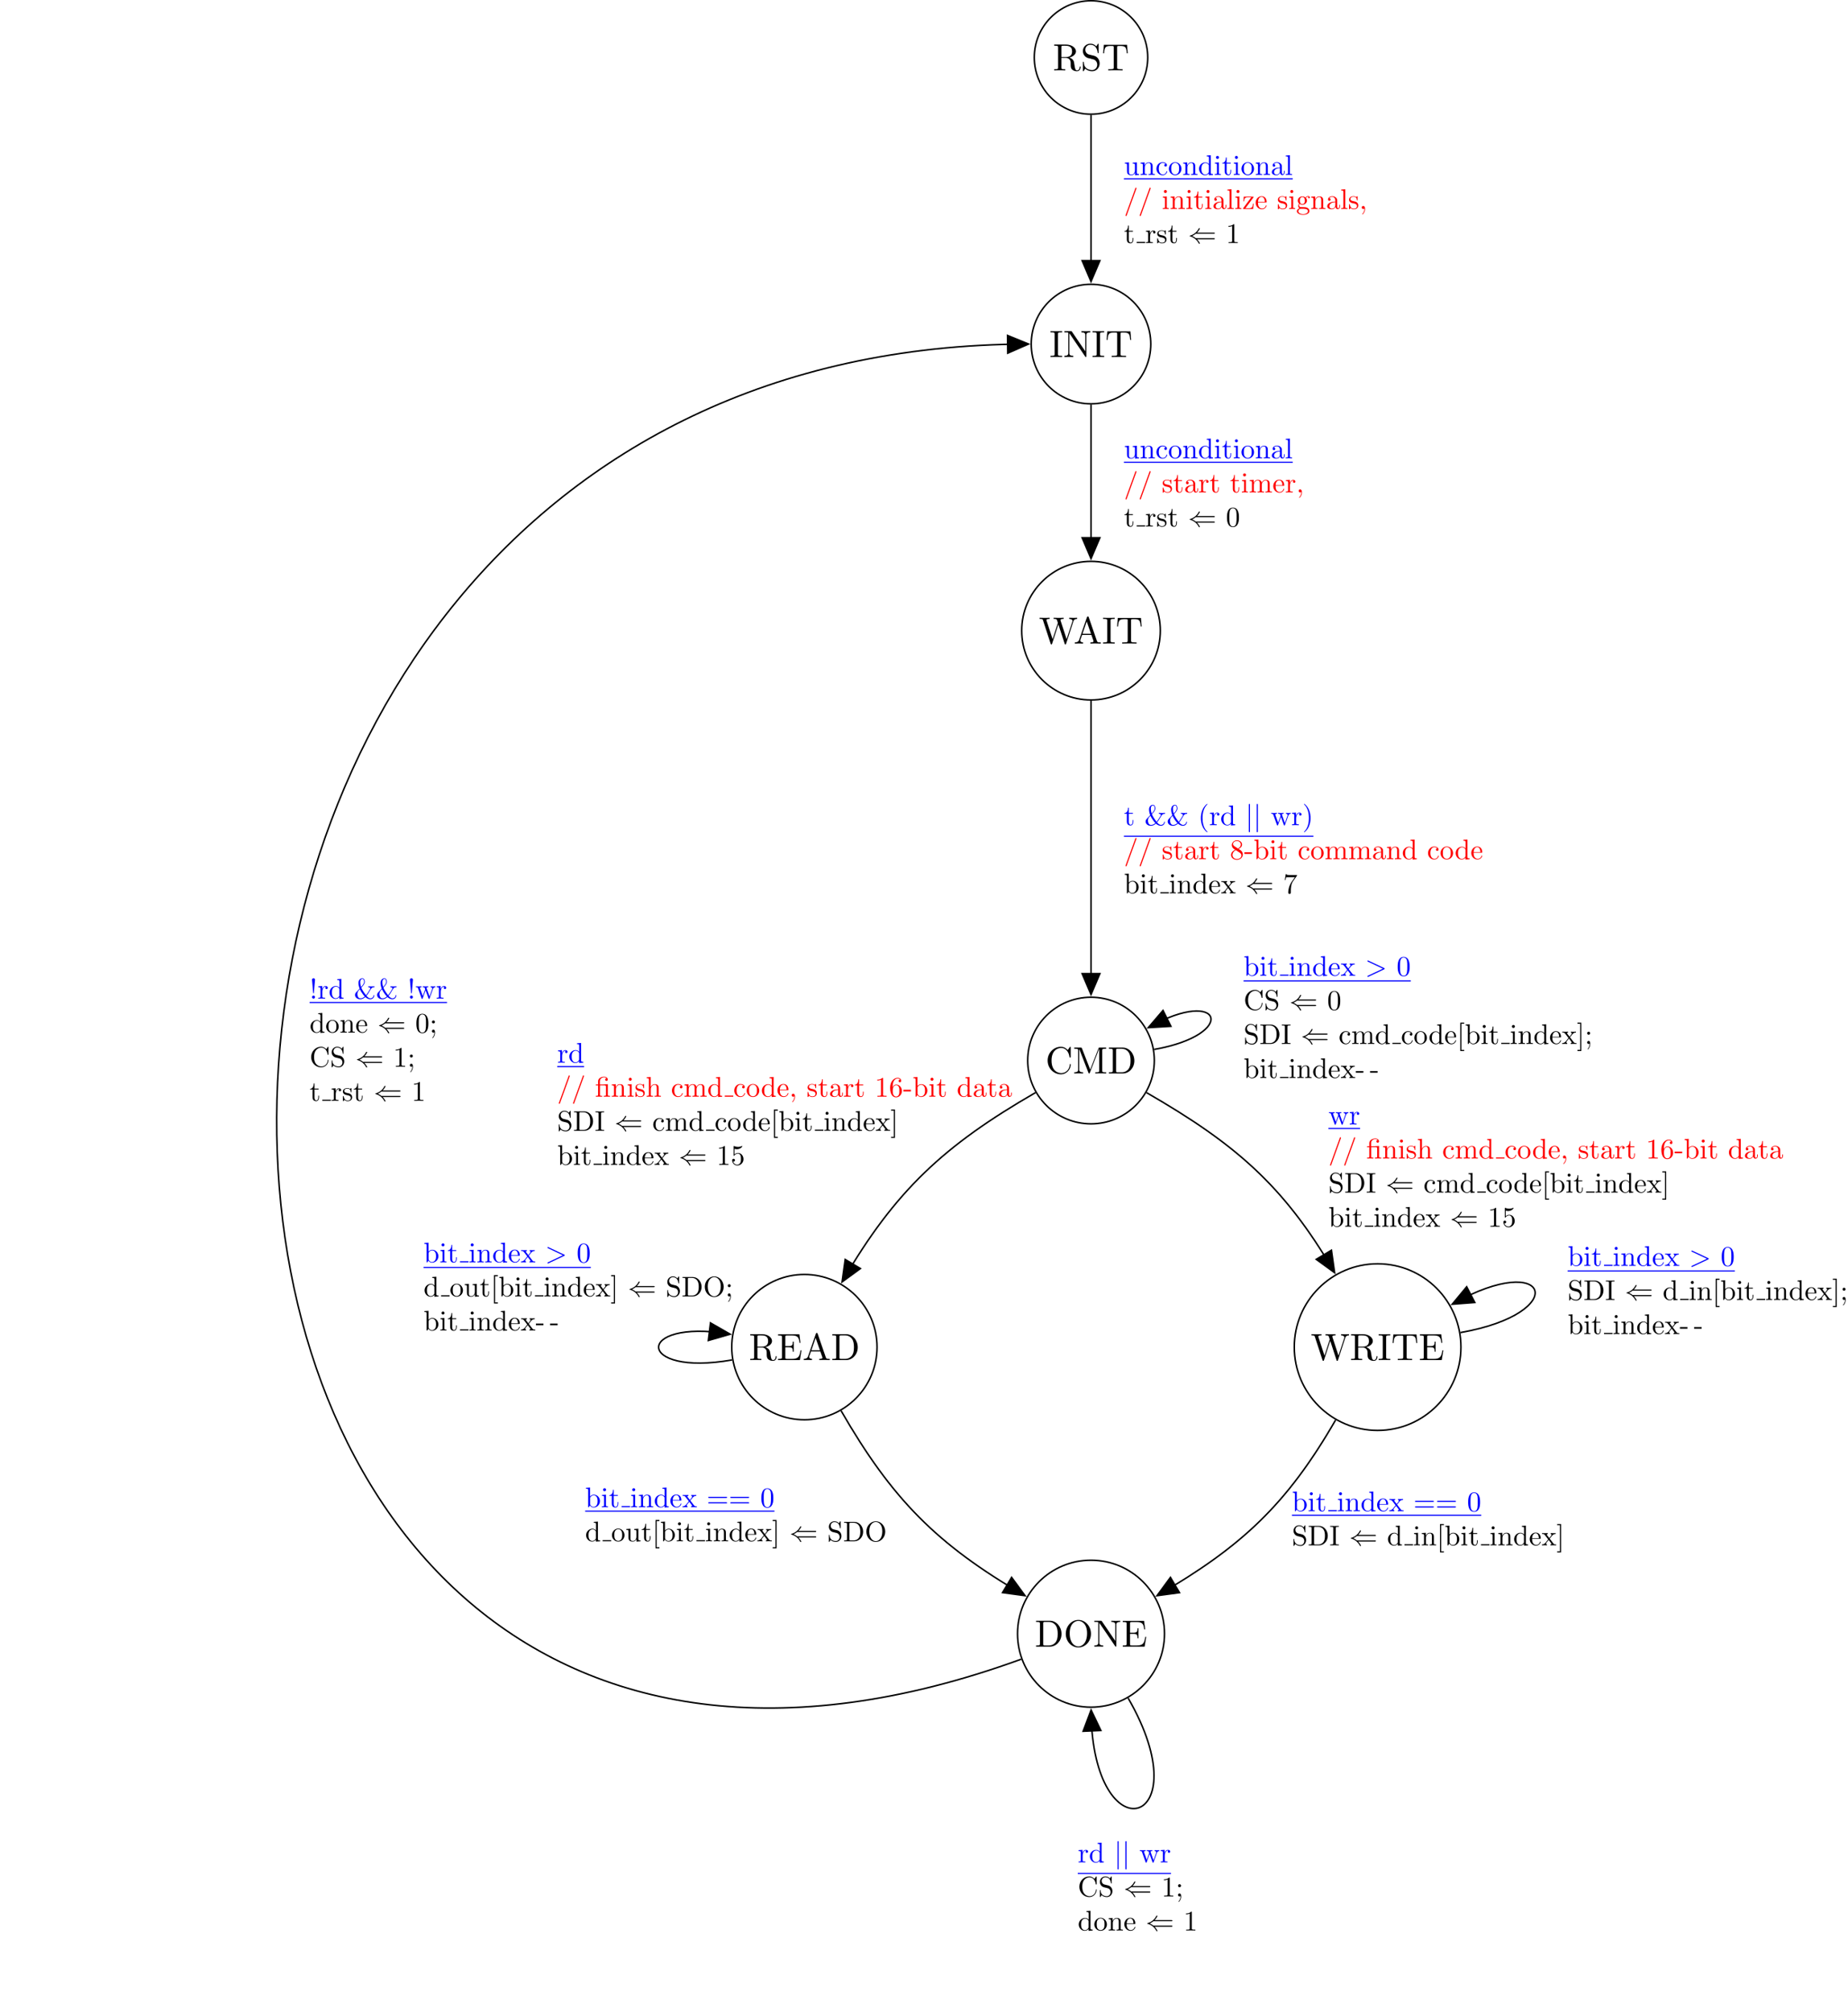 <?xml version='1.0' encoding='UTF-8'?>
<!-- This file was generated by dvisvgm 2.11.1 -->
<svg version='1.1' xmlns='http://www.w3.org/2000/svg' xmlns:xlink='http://www.w3.org/1999/xlink' width='972.397pt' height='1058.649pt' viewBox='.048 -1058.821 972.397 1058.649'>
<defs>
<path id='g1-62' d='M6.725-2.271C6.834-2.321 6.914-2.371 6.914-2.491S6.834-2.66 6.725-2.71L1.205-5.31C1.076-5.38 1.056-5.38 1.026-5.38C.917-5.38 .827-5.29 .827-5.181C.827-5.091 .877-5.031 1.016-4.961L6.247-2.491L1.016-.02C.877 .05 .827 .11 .827 .199C.827 .309 .917 .399 1.026 .399C1.056 .399 1.076 .399 1.205 .329L6.725-2.271Z'/>
<path id='g0-40' d='M9.056-1.325C9.225-1.325 9.405-1.325 9.405-1.524S9.225-1.724 9.046-1.724H2.72C2.301-2.082 1.793-2.341 1.465-2.491C1.823-2.65 2.311-2.909 2.72-3.258H9.046C9.225-3.258 9.405-3.258 9.405-3.457S9.225-3.656 9.056-3.656H3.168C3.646-4.115 4.164-4.991 4.164-5.121C4.164-5.23 4.035-5.23 3.975-5.23C3.895-5.23 3.826-5.23 3.786-5.151C3.577-4.772 3.298-4.244 2.65-3.666C1.963-3.059 1.295-2.79 .777-2.64C.608-2.58 .598-2.57 .578-2.55C.558-2.54 .558-2.511 .558-2.491S.558-2.451 .568-2.431L.598-2.411C.618-2.401 .628-2.391 .817-2.331C2.162-1.933 3.158-1.026 3.716 .04C3.826 .239 3.836 .249 3.975 .249C4.035 .249 4.164 .249 4.164 .139C4.164 .01 3.656-.857 3.168-1.325H9.056Z'/>
<path id='g0-106' d='M1.584-7.113C1.584-7.293 1.584-7.472 1.385-7.472S1.186-7.293 1.186-7.113V2.132C1.186 2.311 1.186 2.491 1.385 2.491S1.584 2.311 1.584 2.132V-7.113Z'/>
<path id='g2-12' d='M3.288-3.985C3.746-3.985 3.816-3.856 3.816-3.447V-.757C3.816-.309 3.706-.309 3.039-.309V0C3.367-.01 3.895-.03 4.144-.03S4.882-.01 5.25 0V-.309C4.583-.309 4.473-.309 4.473-.757V-4.413L3.218-4.324C3.059-4.314 3.049-4.304 3.039-4.304C3.019-4.294 2.999-4.294 2.859-4.294H1.684V-5.42C1.684-6.406 2.54-6.804 3.158-6.804C3.457-6.804 3.816-6.705 4.015-6.476C3.606-6.456 3.547-6.177 3.547-6.017C3.547-5.689 3.806-5.559 3.995-5.559C4.224-5.559 4.453-5.719 4.453-6.017C4.453-6.605 3.905-7.024 3.168-7.024C2.242-7.024 1.056-6.516 1.056-5.43V-4.294H.269V-3.985H1.056V-.757C1.056-.309 .946-.309 .279-.309V0C.608-.01 1.136-.03 1.385-.03S2.122-.01 2.491 0V-.309C1.823-.309 1.714-.309 1.714-.757V-3.985H3.288Z'/>
<path id='g2-33' d='M1.524-2.082L1.913-6.625C1.913-6.954 1.644-7.133 1.385-7.133S.857-6.954 .857-6.625L1.245-2.092C1.255-1.943 1.265-1.863 1.385-1.863C1.484-1.863 1.514-1.913 1.524-2.082ZM1.913-.528C1.913-.817 1.674-1.056 1.385-1.056S.857-.817 .857-.528S1.096 0 1.385 0S1.913-.239 1.913-.528Z'/>
<path id='g2-38' d='M6.934-1.205C6.904-.418 6.267-.09 5.818-.09C5.28-.09 4.762-.598 4.443-.976C4.902-1.504 5.3-2.182 5.758-2.969C6.147-3.626 6.356-3.975 7.243-3.985V-4.294C6.874-4.274 6.336-4.264 6.276-4.264C6.167-4.264 5.33-4.274 5.061-4.294V-3.985C5.519-3.985 5.768-3.796 5.768-3.547C5.768-3.447 5.719-3.377 5.709-3.347C5.161-2.381 4.712-1.704 4.284-1.176C4.154-1.325 3.068-2.69 2.63-3.836C3.168-4.433 3.846-5.191 3.846-5.848C3.846-6.306 3.686-7.133 2.979-7.133C2.361-7.133 1.624-6.585 1.624-5.529C1.624-5.111 1.684-4.394 2.032-3.507L1.126-2.54C.677-2.082 .418-1.813 .418-1.275C.418-.408 1.235 .219 2.222 .219C3.068 .219 3.656-.209 4.025-.538C4.712 .06 5.3 .219 5.778 .219C6.535 .219 7.163-.349 7.183-1.205H6.934ZM2.55-4.075C2.281-4.872 2.252-5.45 2.252-5.758C2.252-6.595 2.65-6.914 2.999-6.914C3.597-6.914 3.597-5.878 3.597-5.858C3.597-5.2 2.79-4.334 2.55-4.075ZM2.122-3.278C2.341-2.809 2.491-2.511 2.919-1.893C3.108-1.614 3.467-1.096 3.836-.727C3.198-.159 2.58-.09 2.301-.09C1.474-.09 1.245-1.056 1.245-1.594C1.245-2.401 1.584-2.76 2.122-3.278Z'/>
<path id='g2-40' d='M3.298 2.391C3.298 2.361 3.298 2.341 3.128 2.172C1.883 .917 1.564-.966 1.564-2.491C1.564-4.224 1.943-5.958 3.168-7.203C3.298-7.323 3.298-7.342 3.298-7.372C3.298-7.442 3.258-7.472 3.198-7.472C3.098-7.472 2.202-6.795 1.614-5.529C1.106-4.433 .986-3.328 .986-2.491C.986-1.714 1.096-.508 1.644 .618C2.242 1.843 3.098 2.491 3.198 2.491C3.258 2.491 3.298 2.461 3.298 2.391Z'/>
<path id='g2-41' d='M2.879-2.491C2.879-3.268 2.77-4.473 2.222-5.599C1.624-6.824 .767-7.472 .667-7.472C.608-7.472 .568-7.432 .568-7.372C.568-7.342 .568-7.323 .757-7.143C1.733-6.157 2.301-4.573 2.301-2.491C2.301-.787 1.933 .966 .697 2.222C.568 2.341 .568 2.361 .568 2.391C.568 2.451 .608 2.491 .667 2.491C.767 2.491 1.664 1.813 2.252 .548C2.76-.548 2.879-1.654 2.879-2.491Z'/>
<path id='g2-44' d='M2.022-.01C2.022-.648 1.783-1.056 1.385-1.056C1.036-1.056 .857-.787 .857-.528S1.026 0 1.385 0C1.544 0 1.664-.06 1.763-.139L1.783-.159C1.793-.159 1.803-.149 1.803-.01C1.803 .628 1.524 1.235 1.086 1.704C1.026 1.763 1.016 1.773 1.016 1.813C1.016 1.883 1.066 1.923 1.116 1.923C1.235 1.923 2.022 1.136 2.022-.01Z'/>
<path id='g2-45' d='M2.75-1.863V-2.441H.11V-1.863H2.75Z'/>
<path id='g2-47' d='M4.364-7.093C4.413-7.223 4.413-7.253 4.413-7.273C4.413-7.382 4.324-7.472 4.214-7.472C4.075-7.472 4.035-7.372 4.005-7.273L.608 2.112C.558 2.242 .558 2.271 .558 2.291C.558 2.401 .648 2.491 .757 2.491C.897 2.491 .936 2.391 .966 2.291L4.364-7.093Z'/>
<path id='g2-48' d='M4.583-3.188C4.583-3.985 4.533-4.782 4.184-5.519C3.726-6.476 2.909-6.635 2.491-6.635C1.893-6.635 1.166-6.376 .757-5.45C.438-4.762 .389-3.985 .389-3.188C.389-2.441 .428-1.544 .837-.787C1.265 .02 1.993 .219 2.481 .219C3.019 .219 3.776 .01 4.214-.936C4.533-1.624 4.583-2.401 4.583-3.188ZM2.481 0C2.092 0 1.504-.249 1.325-1.205C1.215-1.803 1.215-2.72 1.215-3.308C1.215-3.945 1.215-4.603 1.295-5.141C1.484-6.326 2.232-6.416 2.481-6.416C2.809-6.416 3.467-6.237 3.656-5.25C3.756-4.692 3.756-3.935 3.756-3.308C3.756-2.56 3.756-1.883 3.646-1.245C3.497-.299 2.929 0 2.481 0Z'/>
<path id='g2-49' d='M2.929-6.376C2.929-6.615 2.929-6.635 2.7-6.635C2.082-5.998 1.205-5.998 .887-5.998V-5.689C1.086-5.689 1.674-5.689 2.192-5.948V-.787C2.192-.428 2.162-.309 1.265-.309H.946V0C1.295-.03 2.162-.03 2.56-.03S3.826-.03 4.174 0V-.309H3.856C2.959-.309 2.929-.418 2.929-.787V-6.376Z'/>
<path id='g2-53' d='M4.473-2.002C4.473-3.188 3.656-4.184 2.58-4.184C2.102-4.184 1.674-4.025 1.315-3.676V-5.619C1.514-5.559 1.843-5.489 2.162-5.489C3.387-5.489 4.085-6.396 4.085-6.526C4.085-6.585 4.055-6.635 3.985-6.635C3.975-6.635 3.955-6.635 3.905-6.605C3.706-6.516 3.218-6.316 2.55-6.316C2.152-6.316 1.694-6.386 1.225-6.595C1.146-6.625 1.126-6.625 1.106-6.625C1.006-6.625 1.006-6.545 1.006-6.386V-3.437C1.006-3.258 1.006-3.178 1.146-3.178C1.215-3.178 1.235-3.208 1.275-3.268C1.385-3.427 1.753-3.965 2.56-3.965C3.078-3.965 3.328-3.507 3.407-3.328C3.567-2.959 3.587-2.57 3.587-2.072C3.587-1.724 3.587-1.126 3.347-.707C3.108-.319 2.74-.06 2.281-.06C1.554-.06 .986-.588 .817-1.176C.847-1.166 .877-1.156 .986-1.156C1.315-1.156 1.484-1.405 1.484-1.644S1.315-2.132 .986-2.132C.847-2.132 .498-2.062 .498-1.604C.498-.747 1.186 .219 2.301 .219C3.457 .219 4.473-.737 4.473-2.002Z'/>
<path id='g2-54' d='M1.315-3.268V-3.507C1.315-6.027 2.55-6.386 3.059-6.386C3.298-6.386 3.716-6.326 3.935-5.988C3.786-5.988 3.387-5.988 3.387-5.539C3.387-5.23 3.626-5.081 3.846-5.081C4.005-5.081 4.304-5.171 4.304-5.559C4.304-6.157 3.866-6.635 3.039-6.635C1.763-6.635 .418-5.35 .418-3.148C.418-.488 1.574 .219 2.501 .219C3.606 .219 4.553-.717 4.553-2.032C4.553-3.298 3.666-4.254 2.56-4.254C1.883-4.254 1.514-3.746 1.315-3.268ZM2.501-.06C1.873-.06 1.574-.658 1.514-.807C1.335-1.275 1.335-2.072 1.335-2.252C1.335-3.029 1.654-4.025 2.55-4.025C2.71-4.025 3.168-4.025 3.477-3.407C3.656-3.039 3.656-2.531 3.656-2.042C3.656-1.564 3.656-1.066 3.487-.707C3.188-.11 2.73-.06 2.501-.06Z'/>
<path id='g2-55' d='M4.742-6.067C4.832-6.187 4.832-6.207 4.832-6.416H2.411C1.196-6.416 1.176-6.545 1.136-6.735H.887L.558-4.682H.807C.837-4.842 .927-5.469 1.056-5.589C1.126-5.649 1.903-5.649 2.032-5.649H4.095C3.985-5.489 3.198-4.403 2.979-4.075C2.082-2.73 1.753-1.345 1.753-.329C1.753-.229 1.753 .219 2.212 .219S2.67-.229 2.67-.329V-.837C2.67-1.385 2.7-1.933 2.78-2.471C2.819-2.7 2.959-3.557 3.397-4.174L4.742-6.067Z'/>
<path id='g2-56' d='M1.624-4.553C1.166-4.852 1.126-5.191 1.126-5.36C1.126-5.968 1.773-6.386 2.481-6.386C3.208-6.386 3.846-5.868 3.846-5.151C3.846-4.583 3.457-4.105 2.859-3.756L1.624-4.553ZM3.078-3.606C3.796-3.975 4.284-4.493 4.284-5.151C4.284-6.067 3.397-6.635 2.491-6.635C1.494-6.635 .687-5.898 .687-4.971C.687-4.792 .707-4.344 1.126-3.875C1.235-3.756 1.604-3.507 1.853-3.337C1.275-3.049 .418-2.491 .418-1.504C.418-.448 1.435 .219 2.481 .219C3.606 .219 4.553-.608 4.553-1.674C4.553-2.032 4.443-2.481 4.065-2.899C3.875-3.108 3.716-3.208 3.078-3.606ZM2.082-3.188L3.308-2.411C3.587-2.222 4.055-1.923 4.055-1.315C4.055-.578 3.308-.06 2.491-.06C1.634-.06 .917-.677 .917-1.504C.917-2.082 1.235-2.72 2.082-3.188Z'/>
<path id='g2-59' d='M1.913-3.766C1.913-4.055 1.674-4.294 1.385-4.294S.857-4.055 .857-3.766S1.096-3.238 1.385-3.238S1.913-3.477 1.913-3.766ZM1.724-.11C1.724 .169 1.724 .946 1.086 1.684C1.016 1.763 1.016 1.783 1.016 1.813C1.016 1.883 1.066 1.923 1.116 1.923C1.225 1.923 1.943 1.126 1.943-.03C1.943-.319 1.923-1.056 1.385-1.056C1.036-1.056 .857-.787 .857-.528S1.026 0 1.385 0C1.435 0 1.455 0 1.465-.01C1.534-.02 1.644-.04 1.724-.11Z'/>
<path id='g2-61' d='M6.844-3.258C6.994-3.258 7.183-3.258 7.183-3.457S6.994-3.656 6.854-3.656H.887C.747-3.656 .558-3.656 .558-3.457S.747-3.258 .897-3.258H6.844ZM6.854-1.325C6.994-1.325 7.183-1.325 7.183-1.524S6.994-1.724 6.844-1.724H.897C.747-1.724 .558-1.724 .558-1.524S.747-1.325 .887-1.325H6.854Z'/>
<path id='g2-65' d='M3.965-6.934C3.915-7.064 3.895-7.133 3.736-7.133S3.547-7.073 3.497-6.934L1.435-.976C1.255-.468 .857-.319 .319-.309V0C.548-.01 .976-.03 1.335-.03C1.644-.03 2.162-.01 2.481 0V-.309C1.983-.309 1.733-.558 1.733-.817C1.733-.847 1.743-.946 1.753-.966L2.212-2.271H4.672L5.2-.747C5.21-.707 5.23-.648 5.23-.608C5.23-.309 4.672-.309 4.403-.309V0C4.762-.03 5.46-.03 5.838-.03C6.267-.03 6.725-.02 7.143 0V-.309H6.964C6.366-.309 6.227-.379 6.117-.707L3.965-6.934ZM3.437-5.818L4.563-2.58H2.321L3.437-5.818Z'/>
<path id='g2-67' d='M.558-3.407C.558-1.345 2.172 .219 4.025 .219C5.649 .219 6.625-1.166 6.625-2.321C6.625-2.421 6.625-2.491 6.496-2.491C6.386-2.491 6.386-2.431 6.376-2.331C6.296-.907 5.23-.09 4.144-.09C3.537-.09 1.584-.428 1.584-3.397C1.584-6.376 3.527-6.715 4.134-6.715C5.22-6.715 6.107-5.808 6.306-4.354C6.326-4.214 6.326-4.184 6.466-4.184C6.625-4.184 6.625-4.214 6.625-4.423V-6.785C6.625-6.954 6.625-7.024 6.516-7.024C6.476-7.024 6.436-7.024 6.356-6.904L5.858-6.167C5.489-6.526 4.981-7.024 4.025-7.024C2.162-7.024 .558-5.44 .558-3.407Z'/>
<path id='g2-68' d='M.349-6.804V-6.496H.588C1.355-6.496 1.375-6.386 1.375-6.027V-.777C1.375-.418 1.355-.309 .588-.309H.349V0H3.995C5.669 0 7.044-1.474 7.044-3.347C7.044-5.24 5.699-6.804 3.995-6.804H.349ZM2.72-.309C2.252-.309 2.232-.379 2.232-.707V-6.097C2.232-6.426 2.252-6.496 2.72-6.496H3.716C4.334-6.496 5.021-6.276 5.529-5.569C5.958-4.981 6.047-4.125 6.047-3.347C6.047-2.242 5.858-1.644 5.499-1.156C5.3-.887 4.732-.309 3.726-.309H2.72Z'/>
<path id='g2-69' d='M1.355-.777C1.355-.418 1.335-.309 .568-.309H.329V0H6.077L6.496-2.57H6.247C5.998-1.036 5.768-.309 4.055-.309H2.73C2.262-.309 2.242-.379 2.242-.707V-3.367H3.138C4.105-3.367 4.214-3.049 4.214-2.202H4.463V-4.842H4.214C4.214-3.985 4.105-3.676 3.138-3.676H2.242V-6.067C2.242-6.396 2.262-6.466 2.73-6.466H4.015C5.539-6.466 5.808-5.918 5.968-4.533H6.217L5.938-6.775H.329V-6.466H.568C1.335-6.466 1.355-6.356 1.355-5.998V-.777Z'/>
<path id='g2-73' d='M2.242-6.027C2.242-6.386 2.271-6.496 3.059-6.496H3.318V-6.804C2.969-6.775 2.182-6.775 1.803-6.775C1.415-6.775 .628-6.775 .279-6.804V-6.496H.538C1.325-6.496 1.355-6.386 1.355-6.027V-.777C1.355-.418 1.325-.309 .538-.309H.279V0C.628-.03 1.415-.03 1.793-.03C2.182-.03 2.969-.03 3.318 0V-.309H3.059C2.271-.309 2.242-.418 2.242-.777V-6.027Z'/>
<path id='g2-77' d='M2.401-6.585C2.311-6.804 2.281-6.804 2.052-6.804H.369V-6.496H.608C1.375-6.496 1.395-6.386 1.395-6.027V-1.046C1.395-.777 1.395-.309 .369-.309V0C.717-.01 1.205-.03 1.534-.03S2.351-.01 2.7 0V-.309C1.674-.309 1.674-.777 1.674-1.046V-6.416H1.684L4.085-.219C4.134-.09 4.184 0 4.284 0C4.394 0 4.423-.08 4.463-.189L6.914-6.496H6.924V-.777C6.924-.418 6.904-.309 6.137-.309H5.898V0C6.267-.03 6.944-.03 7.333-.03S8.389-.03 8.757 0V-.309H8.518C7.751-.309 7.731-.418 7.731-.777V-6.027C7.731-6.386 7.751-6.496 8.518-6.496H8.757V-6.804H7.073C6.814-6.804 6.814-6.795 6.745-6.615L4.563-1.006L2.401-6.585Z'/>
<path id='g2-78' d='M2.311-6.675C2.222-6.795 2.212-6.804 2.022-6.804H.329V-6.496H.618C.767-6.496 .966-6.486 1.116-6.476C1.345-6.446 1.355-6.436 1.355-6.247V-1.046C1.355-.777 1.355-.309 .329-.309V0C.677-.01 1.166-.03 1.494-.03S2.311-.01 2.66 0V-.309C1.634-.309 1.634-.777 1.634-1.046V-6.227C1.684-6.177 1.694-6.167 1.733-6.107L5.798-.13C5.888-.01 5.898 0 5.968 0C6.107 0 6.107-.07 6.107-.259V-5.758C6.107-6.027 6.107-6.496 7.133-6.496V-6.804C6.785-6.795 6.296-6.775 5.968-6.775S5.151-6.795 4.802-6.804V-6.496C5.828-6.496 5.828-6.027 5.828-5.758V-1.504L2.311-6.675Z'/>
<path id='g2-79' d='M7.183-3.377C7.183-5.41 5.679-7.024 3.866-7.024C2.082-7.024 .558-5.43 .558-3.377C.558-1.335 2.092 .219 3.866 .219C5.679 .219 7.183-1.365 7.183-3.377ZM3.875-.04C2.919-.04 1.584-.917 1.584-3.517C1.584-6.097 3.039-6.775 3.866-6.775C4.732-6.775 6.157-6.067 6.157-3.517C6.157-.877 4.792-.04 3.875-.04Z'/>
<path id='g2-82' d='M2.232-3.517V-6.097C2.232-6.326 2.232-6.446 2.451-6.476C2.55-6.496 2.839-6.496 3.039-6.496C3.935-6.496 5.051-6.456 5.051-5.011C5.051-4.324 4.812-3.517 3.337-3.517H2.232ZM4.334-3.387C5.3-3.626 6.077-4.234 6.077-5.011C6.077-5.968 4.941-6.804 3.477-6.804H.349V-6.496H.588C1.355-6.496 1.375-6.386 1.375-6.027V-.777C1.375-.418 1.355-.309 .588-.309H.349V0C.707-.03 1.415-.03 1.803-.03S2.899-.03 3.258 0V-.309H3.019C2.252-.309 2.232-.418 2.232-.777V-3.298H3.377C3.537-3.298 3.955-3.298 4.304-2.959C4.682-2.6 4.682-2.291 4.682-1.624C4.682-.976 4.682-.578 5.091-.199C5.499 .159 6.047 .219 6.346 .219C7.123 .219 7.293-.598 7.293-.877C7.293-.936 7.293-1.046 7.163-1.046C7.054-1.046 7.054-.956 7.044-.887C6.984-.179 6.635 0 6.386 0C5.898 0 5.818-.508 5.679-1.435L5.549-2.232C5.37-2.869 4.882-3.198 4.334-3.387Z'/>
<path id='g2-83' d='M3.477-3.866L2.202-4.174C1.584-4.324 1.196-4.862 1.196-5.44C1.196-6.137 1.733-6.745 2.511-6.745C4.174-6.745 4.394-5.111 4.453-4.663C4.463-4.603 4.463-4.543 4.573-4.543C4.702-4.543 4.702-4.593 4.702-4.782V-6.785C4.702-6.954 4.702-7.024 4.593-7.024C4.523-7.024 4.513-7.014 4.443-6.894L4.095-6.326C3.796-6.615 3.387-7.024 2.501-7.024C1.395-7.024 .558-6.147 .558-5.091C.558-4.264 1.086-3.537 1.863-3.268C1.973-3.228 2.481-3.108 3.178-2.939C3.447-2.869 3.746-2.8 4.025-2.431C4.234-2.172 4.334-1.843 4.334-1.514C4.334-.807 3.836-.09 2.999-.09C2.71-.09 1.953-.139 1.425-.628C.847-1.166 .817-1.803 .807-2.162C.797-2.262 .717-2.262 .687-2.262C.558-2.262 .558-2.192 .558-2.012V-.02C.558 .149 .558 .219 .667 .219C.737 .219 .747 .199 .817 .09C.817 .08 .847 .05 1.176-.478C1.484-.139 2.122 .219 3.009 .219C4.174 .219 4.971-.757 4.971-1.853C4.971-2.849 4.314-3.666 3.477-3.866Z'/>
<path id='g2-84' d='M6.635-6.745H.548L.359-4.503H.608C.747-6.107 .897-6.436 2.401-6.436C2.58-6.436 2.839-6.436 2.939-6.416C3.148-6.376 3.148-6.267 3.148-6.037V-.787C3.148-.448 3.148-.309 2.102-.309H1.704V0C2.112-.03 3.128-.03 3.587-.03S5.071-.03 5.479 0V-.309H5.081C4.035-.309 4.035-.448 4.035-.787V-6.037C4.035-6.237 4.035-6.376 4.214-6.416C4.324-6.436 4.593-6.436 4.782-6.436C6.286-6.436 6.436-6.107 6.575-4.503H6.824L6.635-6.745Z'/>
<path id='g2-87' d='M9.056-5.828C9.235-6.396 9.664-6.496 10.052-6.496V-6.804C9.753-6.785 9.445-6.775 9.146-6.775C8.857-6.775 8.219-6.795 7.96-6.804V-6.496C8.628-6.486 8.827-6.157 8.827-5.968C8.827-5.908 8.797-5.828 8.777-5.768L7.283-1.166L5.689-6.047C5.679-6.087 5.659-6.147 5.659-6.197C5.659-6.496 6.237-6.496 6.496-6.496V-6.804C6.137-6.775 5.46-6.775 5.081-6.775S4.274-6.795 3.866-6.804V-6.496C4.433-6.496 4.643-6.496 4.762-6.137L4.981-5.44L3.597-1.166L1.993-6.067C1.983-6.097 1.973-6.167 1.973-6.197C1.973-6.496 2.55-6.496 2.809-6.496V-6.804C2.451-6.775 1.773-6.775 1.395-6.775S.588-6.795 .179-6.804V-6.496C.927-6.496 .966-6.446 1.086-6.077L3.078 .03C3.108 .12 3.138 .219 3.268 .219C3.407 .219 3.427 .149 3.467 .02L5.111-5.041L6.765 .03C6.795 .12 6.824 .219 6.954 .219C7.093 .219 7.113 .149 7.153 .02L9.056-5.828Z'/>
<path id='g2-91' d='M2.54 2.491V2.092H1.574V-7.073H2.54V-7.472H1.176V2.491H2.54Z'/>
<path id='g2-93' d='M1.584-7.472H.219V-7.073H1.186V2.092H.219V2.491H1.584V-7.472Z'/>
<path id='g2-97' d='M3.318-.757C3.357-.359 3.626 .06 4.095 .06C4.304 .06 4.912-.08 4.912-.887V-1.445H4.663V-.887C4.663-.309 4.413-.249 4.304-.249C3.975-.249 3.935-.697 3.935-.747V-2.74C3.935-3.158 3.935-3.547 3.577-3.915C3.188-4.304 2.69-4.463 2.212-4.463C1.395-4.463 .707-3.995 .707-3.337C.707-3.039 .907-2.869 1.166-2.869C1.445-2.869 1.624-3.068 1.624-3.328C1.624-3.447 1.574-3.776 1.116-3.786C1.385-4.134 1.873-4.244 2.192-4.244C2.68-4.244 3.248-3.856 3.248-2.969V-2.6C2.74-2.57 2.042-2.54 1.415-2.242C.667-1.903 .418-1.385 .418-.946C.418-.139 1.385 .11 2.012 .11C2.67 .11 3.128-.289 3.318-.757ZM3.248-2.391V-1.395C3.248-.448 2.531-.11 2.082-.11C1.594-.11 1.186-.458 1.186-.956C1.186-1.504 1.604-2.331 3.248-2.391Z'/>
<path id='g2-98' d='M1.714-3.756V-6.914L.279-6.804V-6.496C.976-6.496 1.056-6.426 1.056-5.938V0H1.305C1.315-.01 1.395-.149 1.664-.618C1.813-.389 2.232 .11 2.969 .11C4.154 .11 5.191-.867 5.191-2.152C5.191-3.417 4.214-4.403 3.078-4.403C2.301-4.403 1.873-3.935 1.714-3.756ZM1.743-1.136V-3.188C1.743-3.377 1.743-3.387 1.853-3.547C2.242-4.105 2.79-4.184 3.029-4.184C3.477-4.184 3.836-3.925 4.075-3.547C4.334-3.138 4.364-2.57 4.364-2.162C4.364-1.793 4.344-1.196 4.055-.747C3.846-.438 3.467-.11 2.929-.11C2.481-.11 2.122-.349 1.883-.717C1.743-.927 1.743-.956 1.743-1.136Z'/>
<path id='g2-99' d='M1.166-2.172C1.166-3.796 1.983-4.214 2.511-4.214C2.6-4.214 3.228-4.204 3.577-3.846C3.168-3.816 3.108-3.517 3.108-3.387C3.108-3.128 3.288-2.929 3.567-2.929C3.826-2.929 4.025-3.098 4.025-3.397C4.025-4.075 3.268-4.463 2.501-4.463C1.255-4.463 .339-3.387 .339-2.152C.339-.877 1.325 .11 2.481 .11C3.816 .11 4.134-1.086 4.134-1.186S4.035-1.285 4.005-1.285C3.915-1.285 3.895-1.245 3.875-1.186C3.587-.259 2.939-.139 2.57-.139C2.042-.139 1.166-.568 1.166-2.172Z'/>
<path id='g2-100' d='M3.786-.548V.11L5.25 0V-.309C4.553-.309 4.473-.379 4.473-.867V-6.914L3.039-6.804V-6.496C3.736-6.496 3.816-6.426 3.816-5.938V-3.786C3.527-4.144 3.098-4.403 2.56-4.403C1.385-4.403 .339-3.427 .339-2.142C.339-.877 1.315 .11 2.451 .11C3.088 .11 3.537-.229 3.786-.548ZM3.786-3.218V-1.176C3.786-.996 3.786-.976 3.676-.807C3.377-.329 2.929-.11 2.501-.11C2.052-.11 1.694-.369 1.455-.747C1.196-1.156 1.166-1.724 1.166-2.132C1.166-2.501 1.186-3.098 1.474-3.547C1.684-3.856 2.062-4.184 2.6-4.184C2.949-4.184 3.367-4.035 3.676-3.587C3.786-3.417 3.786-3.397 3.786-3.218Z'/>
<path id='g2-101' d='M1.116-2.511C1.176-3.995 2.012-4.244 2.351-4.244C3.377-4.244 3.477-2.899 3.477-2.511H1.116ZM1.106-2.301H3.885C4.105-2.301 4.134-2.301 4.134-2.511C4.134-3.497 3.597-4.463 2.351-4.463C1.196-4.463 .279-3.437 .279-2.192C.279-.857 1.325 .11 2.471 .11C3.686 .11 4.134-.996 4.134-1.186C4.134-1.285 4.055-1.305 4.005-1.305C3.915-1.305 3.895-1.245 3.875-1.166C3.527-.139 2.63-.139 2.531-.139C2.032-.139 1.634-.438 1.405-.807C1.106-1.285 1.106-1.943 1.106-2.301Z'/>
<path id='g2-103' d='M2.212-1.714C1.345-1.714 1.345-2.71 1.345-2.939C1.345-3.208 1.355-3.527 1.504-3.776C1.584-3.895 1.813-4.174 2.212-4.174C3.078-4.174 3.078-3.178 3.078-2.949C3.078-2.68 3.068-2.361 2.919-2.112C2.839-1.993 2.61-1.714 2.212-1.714ZM1.056-1.325C1.056-1.365 1.056-1.594 1.225-1.793C1.614-1.514 2.022-1.484 2.212-1.484C3.138-1.484 3.826-2.172 3.826-2.939C3.826-3.308 3.666-3.676 3.417-3.905C3.776-4.244 4.134-4.294 4.314-4.294C4.334-4.294 4.384-4.294 4.413-4.284C4.304-4.244 4.254-4.134 4.254-4.015C4.254-3.846 4.384-3.726 4.543-3.726C4.643-3.726 4.832-3.796 4.832-4.025C4.832-4.194 4.712-4.513 4.324-4.513C4.125-4.513 3.686-4.453 3.268-4.045C2.849-4.374 2.431-4.403 2.212-4.403C1.285-4.403 .598-3.716 .598-2.949C.598-2.511 .817-2.132 1.066-1.923C.936-1.773 .757-1.445 .757-1.096C.757-.787 .887-.408 1.196-.209C.598-.04 .279 .389 .279 .787C.279 1.504 1.265 2.052 2.481 2.052C3.656 2.052 4.692 1.544 4.692 .767C4.692 .418 4.553-.09 4.045-.369C3.517-.648 2.939-.648 2.331-.648C2.082-.648 1.654-.648 1.584-.658C1.265-.697 1.056-1.006 1.056-1.325ZM2.491 1.823C1.484 1.823 .797 1.315 .797 .787C.797 .329 1.176-.04 1.614-.07H2.202C3.059-.07 4.174-.07 4.174 .787C4.174 1.325 3.467 1.823 2.491 1.823Z'/>
<path id='g2-104' d='M1.096-.757C1.096-.309 .986-.309 .319-.309V0C.667-.01 1.176-.03 1.445-.03C1.704-.03 2.222-.01 2.56 0V-.309C1.893-.309 1.783-.309 1.783-.757V-2.59C1.783-3.626 2.491-4.184 3.128-4.184C3.756-4.184 3.866-3.646 3.866-3.078V-.757C3.866-.309 3.756-.309 3.088-.309V0C3.437-.01 3.945-.03 4.214-.03C4.473-.03 4.991-.01 5.33 0V-.309C4.812-.309 4.563-.309 4.553-.608V-2.511C4.553-3.367 4.553-3.676 4.244-4.035C4.105-4.204 3.776-4.403 3.198-4.403C2.361-4.403 1.923-3.806 1.753-3.427V-6.914L.319-6.804V-6.496C1.016-6.496 1.096-6.426 1.096-5.938V-.757Z'/>
<path id='g2-105' d='M1.763-4.403L.369-4.294V-3.985C1.016-3.985 1.106-3.925 1.106-3.437V-.757C1.106-.309 .996-.309 .329-.309V0C.648-.01 1.186-.03 1.425-.03C1.773-.03 2.122-.01 2.461 0V-.309C1.803-.309 1.763-.359 1.763-.747V-4.403ZM1.803-6.137C1.803-6.456 1.554-6.665 1.275-6.665C.966-6.665 .747-6.396 .747-6.137C.747-5.868 .966-5.609 1.275-5.609C1.554-5.609 1.803-5.818 1.803-6.137Z'/>
<path id='g2-108' d='M1.763-6.914L.329-6.804V-6.496C1.026-6.496 1.106-6.426 1.106-5.938V-.757C1.106-.309 .996-.309 .329-.309V0C.658-.01 1.186-.03 1.435-.03S2.172-.01 2.54 0V-.309C1.873-.309 1.763-.309 1.763-.757V-6.914Z'/>
<path id='g2-109' d='M1.096-3.427V-.757C1.096-.309 .986-.309 .319-.309V0C.667-.01 1.176-.03 1.445-.03C1.704-.03 2.222-.01 2.56 0V-.309C1.893-.309 1.783-.309 1.783-.757V-2.59C1.783-3.626 2.491-4.184 3.128-4.184C3.756-4.184 3.866-3.646 3.866-3.078V-.757C3.866-.309 3.756-.309 3.088-.309V0C3.437-.01 3.945-.03 4.214-.03C4.473-.03 4.991-.01 5.33 0V-.309C4.663-.309 4.553-.309 4.553-.757V-2.59C4.553-3.626 5.26-4.184 5.898-4.184C6.526-4.184 6.635-3.646 6.635-3.078V-.757C6.635-.309 6.526-.309 5.858-.309V0C6.207-.01 6.715-.03 6.984-.03C7.243-.03 7.761-.01 8.1 0V-.309C7.582-.309 7.333-.309 7.323-.608V-2.511C7.323-3.367 7.323-3.676 7.014-4.035C6.874-4.204 6.545-4.403 5.968-4.403C5.131-4.403 4.692-3.806 4.523-3.427C4.384-4.294 3.646-4.403 3.198-4.403C2.471-4.403 2.002-3.975 1.724-3.357V-4.403L.319-4.294V-3.985C1.016-3.985 1.096-3.915 1.096-3.427Z'/>
<path id='g2-110' d='M1.096-3.427V-.757C1.096-.309 .986-.309 .319-.309V0C.667-.01 1.176-.03 1.445-.03C1.704-.03 2.222-.01 2.56 0V-.309C1.893-.309 1.783-.309 1.783-.757V-2.59C1.783-3.626 2.491-4.184 3.128-4.184C3.756-4.184 3.866-3.646 3.866-3.078V-.757C3.866-.309 3.756-.309 3.088-.309V0C3.437-.01 3.945-.03 4.214-.03C4.473-.03 4.991-.01 5.33 0V-.309C4.812-.309 4.563-.309 4.553-.608V-2.511C4.553-3.367 4.553-3.676 4.244-4.035C4.105-4.204 3.776-4.403 3.198-4.403C2.471-4.403 2.002-3.975 1.724-3.357V-4.403L.319-4.294V-3.985C1.016-3.985 1.096-3.915 1.096-3.427Z'/>
<path id='g2-111' d='M4.692-2.132C4.692-3.407 3.696-4.463 2.491-4.463C1.245-4.463 .279-3.377 .279-2.132C.279-.847 1.315 .11 2.481 .11C3.686 .11 4.692-.867 4.692-2.132ZM2.491-.139C2.062-.139 1.624-.349 1.355-.807C1.106-1.245 1.106-1.853 1.106-2.212C1.106-2.6 1.106-3.138 1.345-3.577C1.614-4.035 2.082-4.244 2.481-4.244C2.919-4.244 3.347-4.025 3.606-3.597S3.866-2.59 3.866-2.212C3.866-1.853 3.866-1.315 3.646-.877C3.427-.428 2.989-.139 2.491-.139Z'/>
<path id='g2-114' d='M1.664-3.308V-4.403L.279-4.294V-3.985C.976-3.985 1.056-3.915 1.056-3.427V-.757C1.056-.309 .946-.309 .279-.309V0C.667-.01 1.136-.03 1.415-.03C1.813-.03 2.281-.03 2.68 0V-.309H2.471C1.733-.309 1.714-.418 1.714-.777V-2.311C1.714-3.298 2.132-4.184 2.889-4.184C2.959-4.184 2.979-4.184 2.999-4.174C2.969-4.164 2.77-4.045 2.77-3.786C2.77-3.507 2.979-3.357 3.198-3.357C3.377-3.357 3.626-3.477 3.626-3.796S3.318-4.403 2.889-4.403C2.162-4.403 1.803-3.736 1.664-3.308Z'/>
<path id='g2-115' d='M2.072-1.933C2.291-1.893 3.108-1.733 3.108-1.016C3.108-.508 2.76-.11 1.983-.11C1.146-.11 .787-.677 .598-1.524C.568-1.654 .558-1.694 .458-1.694C.329-1.694 .329-1.624 .329-1.445V-.13C.329 .04 .329 .11 .438 .11C.488 .11 .498 .1 .687-.09C.707-.11 .707-.13 .887-.319C1.325 .1 1.773 .11 1.983 .11C3.128 .11 3.587-.558 3.587-1.275C3.587-1.803 3.288-2.102 3.168-2.222C2.839-2.54 2.451-2.62 2.032-2.7C1.474-2.809 .807-2.939 .807-3.517C.807-3.866 1.066-4.274 1.923-4.274C3.019-4.274 3.068-3.377 3.088-3.068C3.098-2.979 3.188-2.979 3.208-2.979C3.337-2.979 3.337-3.029 3.337-3.218V-4.224C3.337-4.394 3.337-4.463 3.228-4.463C3.178-4.463 3.158-4.463 3.029-4.344C2.999-4.304 2.899-4.214 2.859-4.184C2.481-4.463 2.072-4.463 1.923-4.463C.707-4.463 .329-3.796 .329-3.238C.329-2.889 .488-2.61 .757-2.391C1.076-2.132 1.355-2.072 2.072-1.933Z'/>
<path id='g2-116' d='M1.724-3.985H3.148V-4.294H1.724V-6.127H1.474C1.465-5.31 1.166-4.244 .189-4.204V-3.985H1.036V-1.235C1.036-.01 1.963 .11 2.321 .11C3.029 .11 3.308-.598 3.308-1.235V-1.803H3.059V-1.255C3.059-.518 2.76-.139 2.391-.139C1.724-.139 1.724-1.046 1.724-1.215V-3.985Z'/>
<path id='g2-117' d='M3.895-.787V.11L5.33 0V-.309C4.633-.309 4.553-.379 4.553-.867V-4.403L3.088-4.294V-3.985C3.786-3.985 3.866-3.915 3.866-3.427V-1.654C3.866-.787 3.387-.11 2.66-.11C1.823-.11 1.783-.578 1.783-1.096V-4.403L.319-4.294V-3.985C1.096-3.985 1.096-3.955 1.096-3.068V-1.574C1.096-.797 1.096 .11 2.61 .11C3.168 .11 3.606-.169 3.895-.787Z'/>
<path id='g2-119' d='M6.167-3.347C6.346-3.846 6.655-3.975 7.004-3.985V-4.294C6.785-4.274 6.496-4.264 6.276-4.264C5.988-4.264 5.539-4.284 5.35-4.294V-3.985C5.709-3.975 5.928-3.796 5.928-3.507C5.928-3.447 5.928-3.427 5.878-3.298L4.971-.747L3.985-3.527C3.945-3.646 3.935-3.666 3.935-3.716C3.935-3.985 4.324-3.985 4.523-3.985V-4.294C4.234-4.284 3.726-4.264 3.487-4.264C3.188-4.264 2.899-4.274 2.6-4.294V-3.985C2.969-3.985 3.128-3.965 3.228-3.836C3.278-3.776 3.387-3.477 3.457-3.288L2.6-.877L1.654-3.537C1.604-3.656 1.604-3.676 1.604-3.716C1.604-3.985 1.993-3.985 2.192-3.985V-4.294C1.893-4.284 1.335-4.264 1.106-4.264C1.066-4.264 .538-4.274 .179-4.294V-3.985C.677-3.985 .797-3.955 .917-3.636L2.172-.11C2.222 .03 2.252 .11 2.381 .11S2.531 .05 2.58-.09L3.587-2.909L4.603-.08C4.643 .03 4.672 .11 4.802 .11S4.961 .02 5.001-.08L6.167-3.347Z'/>
<path id='g2-120' d='M2.859-2.341C3.158-2.72 3.537-3.208 3.776-3.467C4.085-3.826 4.493-3.975 4.961-3.985V-4.294C4.702-4.274 4.403-4.264 4.144-4.264C3.846-4.264 3.318-4.284 3.188-4.294V-3.985C3.397-3.965 3.477-3.836 3.477-3.676S3.377-3.387 3.328-3.328L2.71-2.55L1.933-3.557C1.843-3.656 1.843-3.676 1.843-3.736C1.843-3.885 1.993-3.975 2.192-3.985V-4.294C1.933-4.284 1.275-4.264 1.116-4.264C.907-4.264 .438-4.274 .169-4.294V-3.985C.867-3.985 .877-3.975 1.345-3.377L2.331-2.092L1.395-.907C.917-.329 .329-.309 .12-.309V0C.379-.02 .687-.03 .946-.03C1.235-.03 1.654-.01 1.893 0V-.309C1.674-.339 1.604-.468 1.604-.618C1.604-.837 1.893-1.166 2.501-1.883L3.258-.887C3.337-.777 3.467-.618 3.467-.558C3.467-.468 3.377-.319 3.108-.309V0C3.407-.01 3.965-.03 4.184-.03C4.453-.03 4.842-.02 5.141 0V-.309C4.603-.309 4.423-.329 4.194-.618L2.859-2.341Z'/>
<path id='g2-122' d='M3.885-3.995C3.975-4.105 3.975-4.125 3.975-4.164C3.975-4.294 3.895-4.294 3.716-4.294H.528L.418-2.69H.667C.727-3.706 .917-4.075 2.012-4.075H3.148L.369-.319C.279-.209 .279-.189 .279-.139C.279 0 .349 0 .538 0H3.826L3.995-1.863H3.746C3.656-.687 3.447-.249 2.291-.249H1.116L3.885-3.995Z'/>
</defs>
<g id='page1' transform='matrix(2 0 0 2 0 0)'>
<path d='M301.988-514.285C301.988-522.531 295.309-529.211 287.063-529.211C278.82-529.211 272.137-522.531 272.137-514.285C272.137-506.043 278.82-499.359 287.063-499.359C295.309-499.359 301.988-506.043 301.988-514.285Z' stroke='#000' fill='none' stroke-width='.399' stroke-miterlimit='10'/>
<g transform='matrix(1 0 0 1 -10.032 -185.103)'>
<use x='287.063' y='-325.779' xlink:href='#g2-82'/>
<use x='294.397' y='-325.779' xlink:href='#g2-83'/>
<use x='299.932' y='-325.779' xlink:href='#g2-84'/>
</g>
<path d='M302.789-438.883C302.789-447.566 295.75-454.609 287.063-454.609C278.379-454.609 271.336-447.566 271.336-438.883C271.336-430.199 278.379-423.156 287.063-423.156C295.75-423.156 302.789-430.199 302.789-438.883Z' stroke='#000' fill='none' stroke-width='.399' stroke-miterlimit='10'/>
<g transform='matrix(1 0 0 1 -10.931 -109.7)'>
<use x='287.063' y='-325.779' xlink:href='#g2-73'/>
<use x='290.661' y='-325.779' xlink:href='#g2-78'/>
<use x='298.133' y='-325.779' xlink:href='#g2-73'/>
<use x='301.73' y='-325.779' xlink:href='#g2-84'/>
</g>
<path d='M305.293-363.481C305.293-373.547 297.133-381.711 287.063-381.711C276.996-381.711 268.832-373.547 268.832-363.481C268.832-353.41 276.996-345.25 287.063-345.25C297.133-345.25 305.293-353.41 305.293-363.481Z' stroke='#000' fill='none' stroke-width='.399' stroke-miterlimit='10'/>
<g transform='matrix(1 0 0 1 -13.699 -34.297)'>
<use x='287.063' y='-325.779' xlink:href='#g2-87'/>
<use x='296.196' y='-325.779' xlink:href='#g2-65'/>
<use x='303.668' y='-325.779' xlink:href='#g2-73'/>
<use x='307.265' y='-325.779' xlink:href='#g2-84'/>
</g>
<path d='M303.719-250.375C303.719-259.574 296.262-267.031 287.063-267.031C277.863-267.031 270.406-259.574 270.406-250.375S277.863-233.719 287.063-233.719C296.262-233.719 303.719-241.176 303.719-250.375Z' stroke='#000' fill='none' stroke-width='.399' stroke-miterlimit='10'/>
<g transform='matrix(1 0 0 1 -11.969 78.807)'>
<use x='287.063' y='-325.779' xlink:href='#g2-67'/>
<use x='294.258' y='-325.779' xlink:href='#g2-77'/>
<use x='303.391' y='-325.779' xlink:href='#g2-68'/>
</g>
<path d='M230.773-174.973C230.773-185.531 222.215-194.086 211.66-194.086S192.547-185.531 192.547-174.973C192.547-164.418 201.106-155.859 211.66-155.859S230.773-164.418 230.773-174.973Z' stroke='#000' fill='none' stroke-width='.399' stroke-miterlimit='10'/>
<g transform='matrix(1 0 0 1 -90.001 154.209)'>
<use x='287.063' y='-325.779' xlink:href='#g2-82'/>
<use x='294.397' y='-325.779' xlink:href='#g2-69'/>
<use x='301.177' y='-325.779' xlink:href='#g2-65'/>
<use x='308.649' y='-325.779' xlink:href='#g2-68'/>
</g>
<path d='M384.387-174.973C384.387-187.082 374.574-196.895 362.465-196.895C350.359-196.895 340.543-187.082 340.543-174.973C340.543-162.867 350.359-153.051 362.465-153.051C374.574-153.051 384.387-162.867 384.387-174.973Z' stroke='#000' fill='none' stroke-width='.399' stroke-miterlimit='10'/>
<g transform='matrix(1 0 0 1 57.829 154.209)'>
<use x='287.063' y='-325.779' xlink:href='#g2-87'/>
<use x='297.303' y='-325.779' xlink:href='#g2-82'/>
<use x='304.636' y='-325.779' xlink:href='#g2-73'/>
<use x='308.234' y='-325.779' xlink:href='#g2-84'/>
<use x='315.429' y='-325.779' xlink:href='#g2-69'/>
</g>
<path d='M306.398-99.57C306.398-110.25 297.742-118.906 287.063-118.906C276.383-118.906 267.727-110.25 267.727-99.57C267.727-88.895 276.383-80.238 287.063-80.238C297.742-80.238 306.398-88.895 306.398-99.57Z' stroke='#000' fill='none' stroke-width='.399' stroke-miterlimit='10'/>
<g transform='matrix(1 0 0 1 -14.806 229.612)'>
<use x='287.063' y='-325.779' xlink:href='#g2-68'/>
<use x='294.674' y='-325.779' xlink:href='#g2-79'/>
<use x='302.422' y='-325.779' xlink:href='#g2-78'/>
<use x='309.894' y='-325.779' xlink:href='#g2-69'/>
</g>
<path d='M287.063-499.18V-455.633' stroke='#000' fill='none' stroke-width='.399' stroke-miterlimit='10'/>
<path d='M289.398-460.836L287.063-455.332L284.727-460.836Z'/>
<path d='M289.398-460.836L287.063-455.332L284.727-460.836Z' stroke='#000' fill='none' stroke-width='.399' stroke-miterlimit='10'/>
<path d='M287.063-422.969V-382.727' stroke='#000' fill='none' stroke-width='.399' stroke-miterlimit='10'/>
<path d='M289.398-387.93L287.063-382.426L284.727-387.93Z'/>
<path d='M289.398-387.93L287.063-382.426L284.727-387.93Z' stroke='#000' fill='none' stroke-width='.399' stroke-miterlimit='10'/>
<path d='M287.063-345.055V-268.035' stroke='#000' fill='none' stroke-width='.399' stroke-miterlimit='10'/>
<path d='M289.398-273.239L287.063-267.735L284.727-273.239Z'/>
<path d='M289.398-273.239L287.063-267.735L284.727-273.239Z' stroke='#000' fill='none' stroke-width='.399' stroke-miterlimit='10'/>
<path d='M272.465-241.938C248.438-228.066 235.566-216.176 221.715-192.383' stroke='#000' fill='none' stroke-width='.399' stroke-miterlimit='10'/>
<path d='M226.395-195.649L221.57-192.122L222.387-198.043Z'/>
<path d='M226.395-195.649L221.57-192.122L222.387-198.043Z' stroke='#000' fill='none' stroke-width='.398' stroke-miterlimit='10'/>
<path d='M301.66-241.938C324.769-228.598 337.676-217.68 351.008-194.816' stroke='#000' fill='none' stroke-width='.399' stroke-miterlimit='10'/>
<path d='M350.32-200.472L351.152-194.55L346.316-198.066Z'/>
<path d='M350.32-200.472L351.152-194.55L346.316-198.066Z' stroke='#000' fill='none' stroke-width='.398' stroke-miterlimit='10'/>
<path d='M221.309-158.23C234.715-135.004 246.449-123.094 269.445-109.715' stroke='#000' fill='none' stroke-width='.399' stroke-miterlimit='10'/>
<path d='M266.176-114.395L269.707-109.575L263.785-110.383Z'/>
<path d='M266.176-114.395L269.707-109.575L263.785-110.383Z' stroke='#000' fill='none' stroke-width='.398' stroke-miterlimit='10'/>
<path d='M351.414-155.797C338.562-133.535 326.731-122.531 304.684-109.719' stroke='#000' fill='none' stroke-width='.399' stroke-miterlimit='10'/>
<path d='M310.343-110.371L304.421-109.571L307.96-114.391Z'/>
<path d='M310.343-110.371L304.421-109.571L307.96-114.391Z' stroke='#000' fill='none' stroke-width='.398' stroke-miterlimit='10'/>
<path d='M303.664-253.293C325.922-257.219 321.582-269.922 302.367-259.195' stroke='#000' fill='none' stroke-width='.399' stroke-miterlimit='10'/>
<path d='M308.086-259.379L302.117-259.023L306.007-263.562Z'/>
<path d='M308.086-259.379L302.117-259.023L306.007-263.562Z' stroke='#000' fill='none' stroke-width='.398' stroke-miterlimit='10'/>
<path d='M384.262-178.797C413.559-183.965 407.746-200.719 382.336-186.418' stroke='#000' fill='none' stroke-width='.399' stroke-miterlimit='10'/>
<path d='M388.047-186.707L382.086-186.25L385.898-190.856Z'/>
<path d='M388.047-186.707L382.086-186.25L385.898-190.856Z' stroke='#000' fill='none' stroke-width='.398' stroke-miterlimit='10'/>
<path d='M192.629-171.602C167.141-167.109 166.875-182.523 191.828-178.445' stroke='#000' fill='none' stroke-width='.399' stroke-miterlimit='10'/>
<path d='M186.941-181.352L192.125-178.371L186.379-176.715Z'/>
<path d='M186.941-181.352L192.125-178.371L186.379-176.715Z' stroke='#000' fill='none' stroke-width='.398' stroke-miterlimit='10'/>
<path d='M296.832-82.625C316.43-48.676 287.469-40.645 287.066-79.199' stroke='#000' fill='none' stroke-width='.399' stroke-miterlimit='10'/>
<path d='M284.989-73.902L287.086-79.5L289.657-74.102Z'/>
<path d='M284.989-73.902L287.086-79.5L289.657-74.102Z' stroke='#000' fill='none' stroke-width='.398' stroke-miterlimit='10'/>
<path d='M268.703-92.863C14.352-.285 .223-438.039 270.344-438.895' stroke='#000' fill='none' stroke-width='.399' stroke-miterlimit='10'/>
<path d='M265.094-441.156L270.625-438.89L265.152-436.484Z'/>
<path d='M265.094-441.156L270.625-438.89L265.152-436.484Z' stroke='#000' fill='none' stroke-width='.398' stroke-miterlimit='10'/>
<g fill='#00f' transform='matrix(.75 0 0 .75 80.419 -50.034)'>
<use x='287.063' y='-349.69' xlink:href='#g2-116'/>
<use x='294.258' y='-349.69' xlink:href='#g2-38'/>
<use x='302.007' y='-349.69' xlink:href='#g2-38'/>
<use x='313.077' y='-349.69' xlink:href='#g2-40'/>
<use x='316.951' y='-349.69' xlink:href='#g2-114'/>
<use x='320.853' y='-349.69' xlink:href='#g2-100'/>
<use x='329.709' y='-349.69' xlink:href='#g0-106'/>
<use x='332.476' y='-349.69' xlink:href='#g0-106'/>
<use x='338.565' y='-349.69' xlink:href='#g2-119'/>
<use x='345.76' y='-349.69' xlink:href='#g2-114'/>
<use x='349.662' y='-349.69' xlink:href='#g2-41'/>
</g>
<rect x='287.063' y='-346.004' height='.398' width='66.473' transform='matrix(.75 0 0 .75 80.419 -50.034)' fill='#00f'/>
<g fill='#f00' transform='matrix(.75 0 0 .75 80.419 -50.034)'>
<use x='287.063' y='-337.735' xlink:href='#g2-47'/>
<use x='292.044' y='-337.735' xlink:href='#g2-47'/>
<use x='300.347' y='-337.735' xlink:href='#g2-115'/>
<use x='304.276' y='-337.735' xlink:href='#g2-116'/>
<use x='308.151' y='-337.735' xlink:href='#g2-97'/>
<use x='313.132' y='-337.735' xlink:href='#g2-114'/>
<use x='317.034' y='-337.735' xlink:href='#g2-116'/>
<use x='324.229' y='-337.735' xlink:href='#g2-56'/>
<use x='329.211' y='-337.735' xlink:href='#g2-45'/>
<use x='332.532' y='-337.735' xlink:href='#g2-98'/>
<use x='338.066' y='-337.735' xlink:href='#g2-105'/>
<use x='340.834' y='-337.735' xlink:href='#g2-116'/>
<use x='348.029' y='-337.735' xlink:href='#g2-99'/>
<use x='352.457' y='-337.735' xlink:href='#g2-111'/>
<use x='357.438' y='-337.735' xlink:href='#g2-109'/>
<use x='365.741' y='-337.735' xlink:href='#g2-109'/>
<use x='374.043' y='-337.735' xlink:href='#g2-97'/>
<use x='379.024' y='-337.735' xlink:href='#g2-110'/>
<use x='384.559' y='-337.735' xlink:href='#g2-100'/>
<use x='393.415' y='-337.735' xlink:href='#g2-99'/>
<use x='397.842' y='-337.735' xlink:href='#g2-111'/>
<use x='403.101' y='-337.735' xlink:href='#g2-100'/>
<use x='408.635' y='-337.735' xlink:href='#g2-101'/>
</g>
<g transform='matrix(.75 0 0 .75 80.419 -50.034)'>
<use x='287.063' y='-325.779' xlink:href='#g2-98'/>
<use x='292.598' y='-325.779' xlink:href='#g2-105'/>
<use x='295.365' y='-325.779' xlink:href='#g2-116'/>
</g>
<rect x='299.837' y='-326.178' height='.399' width='2.989' transform='matrix(.75 0 0 .75 80.419 -50.034)'/>
<g transform='matrix(.75 0 0 .75 80.419 -50.034)'>
<use x='302.826' y='-325.779' xlink:href='#g2-105'/>
<use x='305.594' y='-325.779' xlink:href='#g2-110'/>
<use x='311.129' y='-325.779' xlink:href='#g2-100'/>
<use x='316.663' y='-325.779' xlink:href='#g2-101'/>
<use x='321.091' y='-325.779' xlink:href='#g2-120'/>
<use x='329.67' y='-325.779' xlink:href='#g0-40'/>
<use x='342.954' y='-325.779' xlink:href='#g2-55'/>
</g>
<g fill='#00f' transform='matrix(.75 0 0 .75 -68.674 21.415)'>
<use x='287.063' y='-361.645' xlink:href='#g2-114'/>
<use x='290.965' y='-361.645' xlink:href='#g2-100'/>
</g>
<rect x='287.063' y='-360.449' height='.398' width='9.437' transform='matrix(.75 0 0 .75 -68.674 21.415)' fill='#00f'/>
<g fill='#f00' transform='matrix(.75 0 0 .75 -68.674 21.415)'>
<use x='287.063' y='-349.69' xlink:href='#g2-47'/>
<use x='292.044' y='-349.69' xlink:href='#g2-47'/>
<use x='300.347' y='-349.69' xlink:href='#g2-12'/>
<use x='305.882' y='-349.69' xlink:href='#g2-110'/>
<use x='311.416' y='-349.69' xlink:href='#g2-105'/>
<use x='314.184' y='-349.69' xlink:href='#g2-115'/>
<use x='318.113' y='-349.69' xlink:href='#g2-104'/>
<use x='326.969' y='-349.69' xlink:href='#g2-99'/>
<use x='331.397' y='-349.69' xlink:href='#g2-109'/>
<use x='339.699' y='-349.69' xlink:href='#g2-100'/>
</g>
<rect x='345.832' y='-350.088' height='.399' width='2.989' transform='matrix(.75 0 0 .75 -68.674 21.415)' fill='#f00'/>
<g fill='#f00' transform='matrix(.75 0 0 .75 -68.674 21.415)'>
<use x='348.821' y='-349.69' xlink:href='#g2-99'/>
<use x='353.248' y='-349.69' xlink:href='#g2-111'/>
<use x='358.507' y='-349.69' xlink:href='#g2-100'/>
<use x='364.041' y='-349.69' xlink:href='#g2-101'/>
<use x='368.469' y='-349.69' xlink:href='#g2-44'/>
<use x='374.557' y='-349.69' xlink:href='#g2-115'/>
<use x='378.487' y='-349.69' xlink:href='#g2-116'/>
<use x='382.362' y='-349.69' xlink:href='#g2-97'/>
<use x='387.343' y='-349.69' xlink:href='#g2-114'/>
<use x='391.245' y='-349.69' xlink:href='#g2-116'/>
<use x='398.44' y='-349.69' xlink:href='#g2-49'/>
<use x='403.422' y='-349.69' xlink:href='#g2-54'/>
<use x='408.403' y='-349.69' xlink:href='#g2-45'/>
<use x='411.724' y='-349.69' xlink:href='#g2-98'/>
<use x='417.259' y='-349.69' xlink:href='#g2-105'/>
<use x='420.026' y='-349.69' xlink:href='#g2-116'/>
<use x='427.221' y='-349.69' xlink:href='#g2-100'/>
<use x='432.756' y='-349.69' xlink:href='#g2-97'/>
<use x='437.737' y='-349.69' xlink:href='#g2-116'/>
<use x='441.612' y='-349.69' xlink:href='#g2-97'/>
</g>
<g transform='matrix(.75 0 0 .75 -68.674 21.415)'>
<use x='287.063' y='-337.735' xlink:href='#g2-83'/>
<use x='292.598' y='-337.735' xlink:href='#g2-68'/>
<use x='300.208' y='-337.735' xlink:href='#g2-73'/>
<use x='307.127' y='-337.735' xlink:href='#g0-40'/>
<use x='320.41' y='-337.735' xlink:href='#g2-99'/>
<use x='324.838' y='-337.735' xlink:href='#g2-109'/>
<use x='333.14' y='-337.735' xlink:href='#g2-100'/>
</g>
<rect x='339.273' y='-338.133' height='.399' width='2.989' transform='matrix(.75 0 0 .75 -68.674 21.415)'/>
<g transform='matrix(.75 0 0 .75 -68.674 21.415)'>
<use x='342.262' y='-337.735' xlink:href='#g2-99'/>
<use x='346.69' y='-337.735' xlink:href='#g2-111'/>
<use x='351.948' y='-337.735' xlink:href='#g2-100'/>
<use x='357.483' y='-337.735' xlink:href='#g2-101'/>
<use x='361.91' y='-337.735' xlink:href='#g2-91'/>
<use x='364.678' y='-337.735' xlink:href='#g2-98'/>
<use x='370.213' y='-337.735' xlink:href='#g2-105'/>
<use x='372.98' y='-337.735' xlink:href='#g2-116'/>
</g>
<rect x='377.452' y='-338.133' height='.399' width='2.989' transform='matrix(.75 0 0 .75 -68.674 21.415)'/>
<g transform='matrix(.75 0 0 .75 -68.674 21.415)'>
<use x='380.441' y='-337.735' xlink:href='#g2-105'/>
<use x='383.208' y='-337.735' xlink:href='#g2-110'/>
<use x='388.743' y='-337.735' xlink:href='#g2-100'/>
<use x='394.278' y='-337.735' xlink:href='#g2-101'/>
<use x='398.706' y='-337.735' xlink:href='#g2-120'/>
<use x='403.964' y='-337.735' xlink:href='#g2-93'/>
<use x='287.063' y='-325.779' xlink:href='#g2-98'/>
<use x='292.598' y='-325.779' xlink:href='#g2-105'/>
<use x='295.365' y='-325.779' xlink:href='#g2-116'/>
</g>
<rect x='299.837' y='-326.178' height='.399' width='2.989' transform='matrix(.75 0 0 .75 -68.674 21.415)'/>
<g transform='matrix(.75 0 0 .75 -68.674 21.415)'>
<use x='302.826' y='-325.779' xlink:href='#g2-105'/>
<use x='305.594' y='-325.779' xlink:href='#g2-110'/>
<use x='311.129' y='-325.779' xlink:href='#g2-100'/>
<use x='316.663' y='-325.779' xlink:href='#g2-101'/>
<use x='321.091' y='-325.779' xlink:href='#g2-120'/>
<use x='329.67' y='-325.779' xlink:href='#g0-40'/>
<use x='342.954' y='-325.779' xlink:href='#g2-49'/>
<use x='347.935' y='-325.779' xlink:href='#g2-53'/>
</g>
<g fill='#00f' transform='matrix(.75 0 0 .75 134.229 37.678)'>
<use x='287.063' y='-361.645' xlink:href='#g2-119'/>
<use x='294.258' y='-361.645' xlink:href='#g2-114'/>
</g>
<rect x='287.063' y='-360.449' height='.398' width='11.097' transform='matrix(.75 0 0 .75 134.229 37.678)' fill='#00f'/>
<g fill='#f00' transform='matrix(.75 0 0 .75 134.229 37.678)'>
<use x='287.063' y='-349.69' xlink:href='#g2-47'/>
<use x='292.044' y='-349.69' xlink:href='#g2-47'/>
<use x='300.347' y='-349.69' xlink:href='#g2-12'/>
<use x='305.882' y='-349.69' xlink:href='#g2-110'/>
<use x='311.416' y='-349.69' xlink:href='#g2-105'/>
<use x='314.184' y='-349.69' xlink:href='#g2-115'/>
<use x='318.113' y='-349.69' xlink:href='#g2-104'/>
<use x='326.969' y='-349.69' xlink:href='#g2-99'/>
<use x='331.397' y='-349.69' xlink:href='#g2-109'/>
<use x='339.699' y='-349.69' xlink:href='#g2-100'/>
</g>
<rect x='345.832' y='-350.088' height='.399' width='2.989' transform='matrix(.75 0 0 .75 134.229 37.678)' fill='#f00'/>
<g fill='#f00' transform='matrix(.75 0 0 .75 134.229 37.678)'>
<use x='348.821' y='-349.69' xlink:href='#g2-99'/>
<use x='353.248' y='-349.69' xlink:href='#g2-111'/>
<use x='358.507' y='-349.69' xlink:href='#g2-100'/>
<use x='364.041' y='-349.69' xlink:href='#g2-101'/>
<use x='368.469' y='-349.69' xlink:href='#g2-44'/>
<use x='374.557' y='-349.69' xlink:href='#g2-115'/>
<use x='378.487' y='-349.69' xlink:href='#g2-116'/>
<use x='382.362' y='-349.69' xlink:href='#g2-97'/>
<use x='387.343' y='-349.69' xlink:href='#g2-114'/>
<use x='391.245' y='-349.69' xlink:href='#g2-116'/>
<use x='398.44' y='-349.69' xlink:href='#g2-49'/>
<use x='403.422' y='-349.69' xlink:href='#g2-54'/>
<use x='408.403' y='-349.69' xlink:href='#g2-45'/>
<use x='411.724' y='-349.69' xlink:href='#g2-98'/>
<use x='417.259' y='-349.69' xlink:href='#g2-105'/>
<use x='420.026' y='-349.69' xlink:href='#g2-116'/>
<use x='427.221' y='-349.69' xlink:href='#g2-100'/>
<use x='432.756' y='-349.69' xlink:href='#g2-97'/>
<use x='437.737' y='-349.69' xlink:href='#g2-116'/>
<use x='441.612' y='-349.69' xlink:href='#g2-97'/>
</g>
<g transform='matrix(.75 0 0 .75 134.229 37.678)'>
<use x='287.063' y='-337.735' xlink:href='#g2-83'/>
<use x='292.598' y='-337.735' xlink:href='#g2-68'/>
<use x='300.208' y='-337.735' xlink:href='#g2-73'/>
<use x='307.127' y='-337.735' xlink:href='#g0-40'/>
<use x='320.41' y='-337.735' xlink:href='#g2-99'/>
<use x='324.838' y='-337.735' xlink:href='#g2-109'/>
<use x='333.14' y='-337.735' xlink:href='#g2-100'/>
</g>
<rect x='339.273' y='-338.133' height='.399' width='2.989' transform='matrix(.75 0 0 .75 134.229 37.678)'/>
<g transform='matrix(.75 0 0 .75 134.229 37.678)'>
<use x='342.262' y='-337.735' xlink:href='#g2-99'/>
<use x='346.69' y='-337.735' xlink:href='#g2-111'/>
<use x='351.948' y='-337.735' xlink:href='#g2-100'/>
<use x='357.483' y='-337.735' xlink:href='#g2-101'/>
<use x='361.91' y='-337.735' xlink:href='#g2-91'/>
<use x='364.678' y='-337.735' xlink:href='#g2-98'/>
<use x='370.213' y='-337.735' xlink:href='#g2-105'/>
<use x='372.98' y='-337.735' xlink:href='#g2-116'/>
</g>
<rect x='377.452' y='-338.133' height='.399' width='2.989' transform='matrix(.75 0 0 .75 134.229 37.678)'/>
<g transform='matrix(.75 0 0 .75 134.229 37.678)'>
<use x='380.441' y='-337.735' xlink:href='#g2-105'/>
<use x='383.208' y='-337.735' xlink:href='#g2-110'/>
<use x='388.743' y='-337.735' xlink:href='#g2-100'/>
<use x='394.278' y='-337.735' xlink:href='#g2-101'/>
<use x='398.706' y='-337.735' xlink:href='#g2-120'/>
<use x='403.964' y='-337.735' xlink:href='#g2-93'/>
<use x='287.063' y='-325.779' xlink:href='#g2-98'/>
<use x='292.598' y='-325.779' xlink:href='#g2-105'/>
<use x='295.365' y='-325.779' xlink:href='#g2-116'/>
</g>
<rect x='299.837' y='-326.178' height='.399' width='2.989' transform='matrix(.75 0 0 .75 134.229 37.678)'/>
<g transform='matrix(.75 0 0 .75 134.229 37.678)'>
<use x='302.826' y='-325.779' xlink:href='#g2-105'/>
<use x='305.594' y='-325.779' xlink:href='#g2-110'/>
<use x='311.129' y='-325.779' xlink:href='#g2-100'/>
<use x='316.663' y='-325.779' xlink:href='#g2-101'/>
<use x='321.091' y='-325.779' xlink:href='#g2-120'/>
<use x='329.67' y='-325.779' xlink:href='#g0-40'/>
<use x='342.954' y='-325.779' xlink:href='#g2-49'/>
<use x='347.935' y='-325.779' xlink:href='#g2-53'/>
</g>
<g fill='#00f' transform='matrix(.75 0 0 .75 124.625 121.513)'>
<use x='287.063' y='-337.735' xlink:href='#g2-98'/>
<use x='292.598' y='-337.735' xlink:href='#g2-105'/>
<use x='295.365' y='-337.735' xlink:href='#g2-116'/>
</g>
<rect x='299.837' y='-338.133' height='.399' width='2.989' transform='matrix(.75 0 0 .75 124.625 121.513)' fill='#00f'/>
<g fill='#00f' transform='matrix(.75 0 0 .75 124.625 121.513)'>
<use x='302.826' y='-337.735' xlink:href='#g2-105'/>
<use x='305.594' y='-337.735' xlink:href='#g2-110'/>
<use x='311.129' y='-337.735' xlink:href='#g2-100'/>
<use x='316.663' y='-337.735' xlink:href='#g2-101'/>
<use x='321.091' y='-337.735' xlink:href='#g2-120'/>
<use x='329.67' y='-337.735' xlink:href='#g2-61'/>
<use x='337.419' y='-337.735' xlink:href='#g2-61'/>
<use x='348.489' y='-337.735' xlink:href='#g2-48'/>
</g>
<rect x='287.063' y='-336.539' height='.398' width='66.407' transform='matrix(.75 0 0 .75 124.625 121.513)' fill='#00f'/>
<g transform='matrix(.75 0 0 .75 124.625 121.513)'>
<use x='287.063' y='-325.779' xlink:href='#g2-83'/>
<use x='292.598' y='-325.779' xlink:href='#g2-68'/>
<use x='300.208' y='-325.779' xlink:href='#g2-73'/>
<use x='307.127' y='-325.779' xlink:href='#g0-40'/>
<use x='320.41' y='-325.779' xlink:href='#g2-100'/>
</g>
<rect x='326.543' y='-326.178' height='.399' width='2.989' transform='matrix(.75 0 0 .75 124.625 121.513)'/>
<g transform='matrix(.75 0 0 .75 124.625 121.513)'>
<use x='329.532' y='-325.779' xlink:href='#g2-105'/>
<use x='332.299' y='-325.779' xlink:href='#g2-110'/>
<use x='337.834' y='-325.779' xlink:href='#g2-91'/>
<use x='340.601' y='-325.779' xlink:href='#g2-98'/>
<use x='346.136' y='-325.779' xlink:href='#g2-105'/>
<use x='348.904' y='-325.779' xlink:href='#g2-116'/>
</g>
<rect x='353.376' y='-326.178' height='.399' width='2.989' transform='matrix(.75 0 0 .75 124.625 121.513)'/>
<g transform='matrix(.75 0 0 .75 124.625 121.513)'>
<use x='356.365' y='-325.779' xlink:href='#g2-105'/>
<use x='359.132' y='-325.779' xlink:href='#g2-110'/>
<use x='364.667' y='-325.779' xlink:href='#g2-100'/>
<use x='370.202' y='-325.779' xlink:href='#g2-101'/>
<use x='374.629' y='-325.779' xlink:href='#g2-120'/>
<use x='379.888' y='-325.779' xlink:href='#g2-93'/>
</g>
<g fill='#00f' transform='matrix(.75 0 0 .75 -61.322 120.449)'>
<use x='287.063' y='-337.735' xlink:href='#g2-98'/>
<use x='292.598' y='-337.735' xlink:href='#g2-105'/>
<use x='295.365' y='-337.735' xlink:href='#g2-116'/>
</g>
<rect x='299.837' y='-338.133' height='.399' width='2.989' transform='matrix(.75 0 0 .75 -61.322 120.449)' fill='#00f'/>
<g fill='#00f' transform='matrix(.75 0 0 .75 -61.322 120.449)'>
<use x='302.826' y='-337.735' xlink:href='#g2-105'/>
<use x='305.594' y='-337.735' xlink:href='#g2-110'/>
<use x='311.129' y='-337.735' xlink:href='#g2-100'/>
<use x='316.663' y='-337.735' xlink:href='#g2-101'/>
<use x='321.091' y='-337.735' xlink:href='#g2-120'/>
<use x='329.67' y='-337.735' xlink:href='#g2-61'/>
<use x='337.419' y='-337.735' xlink:href='#g2-61'/>
<use x='348.489' y='-337.735' xlink:href='#g2-48'/>
</g>
<rect x='287.063' y='-336.539' height='.398' width='66.407' transform='matrix(.75 0 0 .75 -61.322 120.449)' fill='#00f'/>
<g transform='matrix(.75 0 0 .75 -61.322 120.449)'>
<use x='287.063' y='-325.779' xlink:href='#g2-100'/>
</g>
<rect x='293.196' y='-326.178' height='.399' width='2.989' transform='matrix(.75 0 0 .75 -61.322 120.449)'/>
<g transform='matrix(.75 0 0 .75 -61.322 120.449)'>
<use x='296.185' y='-325.779' xlink:href='#g2-111'/>
<use x='301.166' y='-325.779' xlink:href='#g2-117'/>
<use x='306.701' y='-325.779' xlink:href='#g2-116'/>
<use x='310.575' y='-325.779' xlink:href='#g2-91'/>
<use x='313.342' y='-325.779' xlink:href='#g2-98'/>
<use x='318.877' y='-325.779' xlink:href='#g2-105'/>
<use x='321.645' y='-325.779' xlink:href='#g2-116'/>
</g>
<rect x='326.117' y='-326.178' height='.399' width='2.989' transform='matrix(.75 0 0 .75 -61.322 120.449)'/>
<g transform='matrix(.75 0 0 .75 -61.322 120.449)'>
<use x='329.106' y='-325.779' xlink:href='#g2-105'/>
<use x='331.873' y='-325.779' xlink:href='#g2-110'/>
<use x='337.408' y='-325.779' xlink:href='#g2-100'/>
<use x='342.943' y='-325.779' xlink:href='#g2-101'/>
<use x='347.37' y='-325.779' xlink:href='#g2-120'/>
<use x='352.629' y='-325.779' xlink:href='#g2-93'/>
<use x='358.717' y='-325.779' xlink:href='#g0-40'/>
<use x='372' y='-325.779' xlink:href='#g2-83'/>
<use x='377.535' y='-325.779' xlink:href='#g2-68'/>
<use x='385.146' y='-325.779' xlink:href='#g2-79'/>
</g>
<g fill='#00f' transform='matrix(.75 0 0 .75 -103.826 64.995)'>
<use x='287.063' y='-349.69' xlink:href='#g2-98'/>
<use x='292.598' y='-349.69' xlink:href='#g2-105'/>
<use x='295.365' y='-349.69' xlink:href='#g2-116'/>
</g>
<rect x='299.837' y='-350.088' height='.399' width='2.989' transform='matrix(.75 0 0 .75 -103.826 64.995)' fill='#00f'/>
<g fill='#00f' transform='matrix(.75 0 0 .75 -103.826 64.995)'>
<use x='302.826' y='-349.69' xlink:href='#g2-105'/>
<use x='305.594' y='-349.69' xlink:href='#g2-110'/>
<use x='311.129' y='-349.69' xlink:href='#g2-100'/>
<use x='316.663' y='-349.69' xlink:href='#g2-101'/>
<use x='321.091' y='-349.69' xlink:href='#g2-120'/>
<use x='329.67' y='-349.69' xlink:href='#g1-62'/>
<use x='340.74' y='-349.69' xlink:href='#g2-48'/>
</g>
<rect x='287.063' y='-348.105' height='.398' width='58.658' transform='matrix(.75 0 0 .75 -103.826 64.995)' fill='#00f'/>
<g transform='matrix(.75 0 0 .75 -103.826 64.995)'>
<use x='287.063' y='-337.735' xlink:href='#g2-100'/>
</g>
<rect x='293.196' y='-338.133' height='.399' width='2.989' transform='matrix(.75 0 0 .75 -103.826 64.995)'/>
<g transform='matrix(.75 0 0 .75 -103.826 64.995)'>
<use x='296.185' y='-337.735' xlink:href='#g2-111'/>
<use x='301.166' y='-337.735' xlink:href='#g2-117'/>
<use x='306.701' y='-337.735' xlink:href='#g2-116'/>
<use x='310.575' y='-337.735' xlink:href='#g2-91'/>
<use x='313.342' y='-337.735' xlink:href='#g2-98'/>
<use x='318.877' y='-337.735' xlink:href='#g2-105'/>
<use x='321.645' y='-337.735' xlink:href='#g2-116'/>
</g>
<rect x='326.117' y='-338.133' height='.399' width='2.989' transform='matrix(.75 0 0 .75 -103.826 64.995)'/>
<g transform='matrix(.75 0 0 .75 -103.826 64.995)'>
<use x='329.106' y='-337.735' xlink:href='#g2-105'/>
<use x='331.873' y='-337.735' xlink:href='#g2-110'/>
<use x='337.408' y='-337.735' xlink:href='#g2-100'/>
<use x='342.943' y='-337.735' xlink:href='#g2-101'/>
<use x='347.37' y='-337.735' xlink:href='#g2-120'/>
<use x='352.629' y='-337.735' xlink:href='#g2-93'/>
<use x='358.717' y='-337.735' xlink:href='#g0-40'/>
<use x='372' y='-337.735' xlink:href='#g2-83'/>
<use x='377.535' y='-337.735' xlink:href='#g2-68'/>
<use x='385.146' y='-337.735' xlink:href='#g2-79'/>
<use x='392.894' y='-337.735' xlink:href='#g2-59'/>
<use x='287.063' y='-325.779' xlink:href='#g2-98'/>
<use x='292.598' y='-325.779' xlink:href='#g2-105'/>
<use x='295.365' y='-325.779' xlink:href='#g2-116'/>
</g>
<rect x='299.837' y='-326.178' height='.399' width='2.989' transform='matrix(.75 0 0 .75 -103.826 64.995)'/>
<g transform='matrix(.75 0 0 .75 -103.826 64.995)'>
<use x='302.826' y='-325.779' xlink:href='#g2-105'/>
<use x='305.594' y='-325.779' xlink:href='#g2-110'/>
<use x='311.129' y='-325.779' xlink:href='#g2-100'/>
<use x='316.663' y='-325.779' xlink:href='#g2-101'/>
<use x='321.091' y='-325.779' xlink:href='#g2-120'/>
<use x='326.349' y='-325.779' xlink:href='#g2-45'/>
<use x='331.331' y='-325.779' xlink:href='#g2-45'/>
</g>
<g fill='#00f' transform='matrix(.75 0 0 .75 197.156 65.92)'>
<use x='287.063' y='-349.69' xlink:href='#g2-98'/>
<use x='292.598' y='-349.69' xlink:href='#g2-105'/>
<use x='295.365' y='-349.69' xlink:href='#g2-116'/>
</g>
<rect x='299.837' y='-350.088' height='.399' width='2.989' transform='matrix(.75 0 0 .75 197.156 65.92)' fill='#00f'/>
<g fill='#00f' transform='matrix(.75 0 0 .75 197.156 65.92)'>
<use x='302.826' y='-349.69' xlink:href='#g2-105'/>
<use x='305.594' y='-349.69' xlink:href='#g2-110'/>
<use x='311.129' y='-349.69' xlink:href='#g2-100'/>
<use x='316.663' y='-349.69' xlink:href='#g2-101'/>
<use x='321.091' y='-349.69' xlink:href='#g2-120'/>
<use x='329.67' y='-349.69' xlink:href='#g1-62'/>
<use x='340.74' y='-349.69' xlink:href='#g2-48'/>
</g>
<rect x='287.063' y='-348.105' height='.398' width='58.658' transform='matrix(.75 0 0 .75 197.156 65.92)' fill='#00f'/>
<g transform='matrix(.75 0 0 .75 197.156 65.92)'>
<use x='287.063' y='-337.735' xlink:href='#g2-83'/>
<use x='292.598' y='-337.735' xlink:href='#g2-68'/>
<use x='300.208' y='-337.735' xlink:href='#g2-73'/>
<use x='307.127' y='-337.735' xlink:href='#g0-40'/>
<use x='320.41' y='-337.735' xlink:href='#g2-100'/>
</g>
<rect x='326.543' y='-338.133' height='.399' width='2.989' transform='matrix(.75 0 0 .75 197.156 65.92)'/>
<g transform='matrix(.75 0 0 .75 197.156 65.92)'>
<use x='329.532' y='-337.735' xlink:href='#g2-105'/>
<use x='332.299' y='-337.735' xlink:href='#g2-110'/>
<use x='337.834' y='-337.735' xlink:href='#g2-91'/>
<use x='340.601' y='-337.735' xlink:href='#g2-98'/>
<use x='346.136' y='-337.735' xlink:href='#g2-105'/>
<use x='348.904' y='-337.735' xlink:href='#g2-116'/>
</g>
<rect x='353.376' y='-338.133' height='.399' width='2.989' transform='matrix(.75 0 0 .75 197.156 65.92)'/>
<g transform='matrix(.75 0 0 .75 197.156 65.92)'>
<use x='356.365' y='-337.735' xlink:href='#g2-105'/>
<use x='359.132' y='-337.735' xlink:href='#g2-110'/>
<use x='364.667' y='-337.735' xlink:href='#g2-100'/>
<use x='370.202' y='-337.735' xlink:href='#g2-101'/>
<use x='374.629' y='-337.735' xlink:href='#g2-120'/>
<use x='379.888' y='-337.735' xlink:href='#g2-93'/>
<use x='382.655' y='-337.735' xlink:href='#g2-59'/>
<use x='287.063' y='-325.779' xlink:href='#g2-98'/>
<use x='292.598' y='-325.779' xlink:href='#g2-105'/>
<use x='295.365' y='-325.779' xlink:href='#g2-116'/>
</g>
<rect x='299.837' y='-326.178' height='.399' width='2.989' transform='matrix(.75 0 0 .75 197.156 65.92)'/>
<g transform='matrix(.75 0 0 .75 197.156 65.92)'>
<use x='302.826' y='-325.779' xlink:href='#g2-105'/>
<use x='305.594' y='-325.779' xlink:href='#g2-110'/>
<use x='311.129' y='-325.779' xlink:href='#g2-100'/>
<use x='316.663' y='-325.779' xlink:href='#g2-101'/>
<use x='321.091' y='-325.779' xlink:href='#g2-120'/>
<use x='326.349' y='-325.779' xlink:href='#g2-45'/>
<use x='331.331' y='-325.779' xlink:href='#g2-45'/>
</g>
<g fill='#00f' transform='matrix(.75 0 0 .75 111.901 -1.438)'>
<use x='287.063' y='-361.645' xlink:href='#g2-98'/>
<use x='292.598' y='-361.645' xlink:href='#g2-105'/>
<use x='295.365' y='-361.645' xlink:href='#g2-116'/>
</g>
<rect x='299.837' y='-362.043' height='.399' width='2.989' transform='matrix(.75 0 0 .75 111.901 -1.438)' fill='#00f'/>
<g fill='#00f' transform='matrix(.75 0 0 .75 111.901 -1.438)'>
<use x='302.826' y='-361.645' xlink:href='#g2-105'/>
<use x='305.594' y='-361.645' xlink:href='#g2-110'/>
<use x='311.129' y='-361.645' xlink:href='#g2-100'/>
<use x='316.663' y='-361.645' xlink:href='#g2-101'/>
<use x='321.091' y='-361.645' xlink:href='#g2-120'/>
<use x='329.67' y='-361.645' xlink:href='#g1-62'/>
<use x='340.74' y='-361.645' xlink:href='#g2-48'/>
</g>
<rect x='287.063' y='-360.06' height='.398' width='58.658' transform='matrix(.75 0 0 .75 111.901 -1.438)' fill='#00f'/>
<g transform='matrix(.75 0 0 .75 111.901 -1.438)'>
<use x='287.063' y='-349.69' xlink:href='#g2-67'/>
<use x='294.258' y='-349.69' xlink:href='#g2-83'/>
<use x='303.114' y='-349.69' xlink:href='#g0-40'/>
<use x='316.398' y='-349.69' xlink:href='#g2-48'/>
<use x='287.063' y='-337.735' xlink:href='#g2-83'/>
<use x='292.598' y='-337.735' xlink:href='#g2-68'/>
<use x='300.208' y='-337.735' xlink:href='#g2-73'/>
<use x='307.127' y='-337.735' xlink:href='#g0-40'/>
<use x='320.41' y='-337.735' xlink:href='#g2-99'/>
<use x='324.838' y='-337.735' xlink:href='#g2-109'/>
<use x='333.14' y='-337.735' xlink:href='#g2-100'/>
</g>
<rect x='339.273' y='-338.133' height='.399' width='2.989' transform='matrix(.75 0 0 .75 111.901 -1.438)'/>
<g transform='matrix(.75 0 0 .75 111.901 -1.438)'>
<use x='342.262' y='-337.735' xlink:href='#g2-99'/>
<use x='346.69' y='-337.735' xlink:href='#g2-111'/>
<use x='351.948' y='-337.735' xlink:href='#g2-100'/>
<use x='357.483' y='-337.735' xlink:href='#g2-101'/>
<use x='361.91' y='-337.735' xlink:href='#g2-91'/>
<use x='364.678' y='-337.735' xlink:href='#g2-98'/>
<use x='370.213' y='-337.735' xlink:href='#g2-105'/>
<use x='372.98' y='-337.735' xlink:href='#g2-116'/>
</g>
<rect x='377.452' y='-338.133' height='.399' width='2.989' transform='matrix(.75 0 0 .75 111.901 -1.438)'/>
<g transform='matrix(.75 0 0 .75 111.901 -1.438)'>
<use x='380.441' y='-337.735' xlink:href='#g2-105'/>
<use x='383.208' y='-337.735' xlink:href='#g2-110'/>
<use x='388.743' y='-337.735' xlink:href='#g2-100'/>
<use x='394.278' y='-337.735' xlink:href='#g2-101'/>
<use x='398.706' y='-337.735' xlink:href='#g2-120'/>
<use x='403.964' y='-337.735' xlink:href='#g2-93'/>
<use x='406.731' y='-337.735' xlink:href='#g2-59'/>
<use x='287.063' y='-325.779' xlink:href='#g2-98'/>
<use x='292.598' y='-325.779' xlink:href='#g2-105'/>
<use x='295.365' y='-325.779' xlink:href='#g2-116'/>
</g>
<rect x='299.837' y='-326.178' height='.399' width='2.989' transform='matrix(.75 0 0 .75 111.901 -1.438)'/>
<g transform='matrix(.75 0 0 .75 111.901 -1.438)'>
<use x='302.826' y='-325.779' xlink:href='#g2-105'/>
<use x='305.594' y='-325.779' xlink:href='#g2-110'/>
<use x='311.129' y='-325.779' xlink:href='#g2-100'/>
<use x='316.663' y='-325.779' xlink:href='#g2-101'/>
<use x='321.091' y='-325.779' xlink:href='#g2-120'/>
<use x='326.349' y='-325.779' xlink:href='#g2-45'/>
<use x='331.331' y='-325.779' xlink:href='#g2-45'/>
</g>
<g fill='#00f' transform='matrix(.75 0 0 .75 68.278 222.862)'>
<use x='287.063' y='-349.69' xlink:href='#g2-114'/>
<use x='290.965' y='-349.69' xlink:href='#g2-100'/>
<use x='299.821' y='-349.69' xlink:href='#g0-106'/>
<use x='302.588' y='-349.69' xlink:href='#g0-106'/>
<use x='308.677' y='-349.69' xlink:href='#g2-119'/>
<use x='315.872' y='-349.69' xlink:href='#g2-114'/>
</g>
<rect x='287.063' y='-346.004' height='.398' width='32.711' transform='matrix(.75 0 0 .75 68.278 222.862)' fill='#00f'/>
<g transform='matrix(.75 0 0 .75 68.278 222.862)'>
<use x='287.063' y='-337.735' xlink:href='#g2-67'/>
<use x='294.258' y='-337.735' xlink:href='#g2-83'/>
<use x='303.114' y='-337.735' xlink:href='#g0-40'/>
<use x='316.398' y='-337.735' xlink:href='#g2-49'/>
<use x='321.379' y='-337.735' xlink:href='#g2-59'/>
<use x='287.063' y='-325.779' xlink:href='#g2-100'/>
<use x='292.598' y='-325.779' xlink:href='#g2-111'/>
<use x='297.579' y='-325.779' xlink:href='#g2-110'/>
<use x='303.114' y='-325.779' xlink:href='#g2-101'/>
<use x='310.863' y='-325.779' xlink:href='#g0-40'/>
<use x='324.146' y='-325.779' xlink:href='#g2-49'/>
</g>
<g fill='#00f' transform='matrix(.75 0 0 .75 -133.827 4.563)'>
<use x='287.063' y='-361.645' xlink:href='#g2-33'/>
<use x='289.831' y='-361.645' xlink:href='#g2-114'/>
<use x='293.733' y='-361.645' xlink:href='#g2-100'/>
<use x='302.588' y='-361.645' xlink:href='#g2-38'/>
<use x='310.337' y='-361.645' xlink:href='#g2-38'/>
<use x='321.407' y='-361.645' xlink:href='#g2-33'/>
<use x='324.174' y='-361.645' xlink:href='#g2-119'/>
<use x='331.369' y='-361.645' xlink:href='#g2-114'/>
</g>
<rect x='287.063' y='-360.449' height='.398' width='48.208' transform='matrix(.75 0 0 .75 -133.827 4.563)' fill='#00f'/>
<g transform='matrix(.75 0 0 .75 -133.827 4.563)'>
<use x='287.063' y='-349.69' xlink:href='#g2-100'/>
<use x='292.598' y='-349.69' xlink:href='#g2-111'/>
<use x='297.579' y='-349.69' xlink:href='#g2-110'/>
<use x='303.114' y='-349.69' xlink:href='#g2-101'/>
<use x='310.863' y='-349.69' xlink:href='#g0-40'/>
<use x='324.146' y='-349.69' xlink:href='#g2-48'/>
<use x='329.128' y='-349.69' xlink:href='#g2-59'/>
<use x='287.063' y='-337.735' xlink:href='#g2-67'/>
<use x='294.258' y='-337.735' xlink:href='#g2-83'/>
<use x='303.114' y='-337.735' xlink:href='#g0-40'/>
<use x='316.398' y='-337.735' xlink:href='#g2-49'/>
<use x='321.379' y='-337.735' xlink:href='#g2-59'/>
<use x='287.063' y='-325.779' xlink:href='#g2-116'/>
</g>
<rect x='291.535' y='-326.178' height='.399' width='2.989' transform='matrix(.75 0 0 .75 -133.827 4.563)'/>
<g transform='matrix(.75 0 0 .75 -133.827 4.563)'>
<use x='294.524' y='-325.779' xlink:href='#g2-114'/>
<use x='298.426' y='-325.779' xlink:href='#g2-115'/>
<use x='302.356' y='-325.779' xlink:href='#g2-116'/>
<use x='309.551' y='-325.779' xlink:href='#g0-40'/>
<use x='322.835' y='-325.779' xlink:href='#g2-49'/>
</g>
<g fill='#00f' transform='matrix(.75 0 0 .75 80.419 -221.125)'>
<use x='287.063' y='-349.69' xlink:href='#g2-117'/>
<use x='292.598' y='-349.69' xlink:href='#g2-110'/>
<use x='298.133' y='-349.69' xlink:href='#g2-99'/>
<use x='302.561' y='-349.69' xlink:href='#g2-111'/>
<use x='307.542' y='-349.69' xlink:href='#g2-110'/>
<use x='313.077' y='-349.69' xlink:href='#g2-100'/>
<use x='318.612' y='-349.69' xlink:href='#g2-105'/>
<use x='321.379' y='-349.69' xlink:href='#g2-116'/>
<use x='325.253' y='-349.69' xlink:href='#g2-105'/>
<use x='328.021' y='-349.69' xlink:href='#g2-111'/>
<use x='333.002' y='-349.69' xlink:href='#g2-110'/>
<use x='338.537' y='-349.69' xlink:href='#g2-97'/>
<use x='343.518' y='-349.69' xlink:href='#g2-108'/>
</g>
<rect x='287.063' y='-348.494' height='.398' width='59.223' transform='matrix(.75 0 0 .75 80.419 -221.125)' fill='#00f'/>
<g fill='#f00' transform='matrix(.75 0 0 .75 80.419 -221.125)'>
<use x='287.063' y='-337.735' xlink:href='#g2-47'/>
<use x='292.044' y='-337.735' xlink:href='#g2-47'/>
<use x='300.347' y='-337.735' xlink:href='#g2-105'/>
<use x='303.114' y='-337.735' xlink:href='#g2-110'/>
<use x='308.649' y='-337.735' xlink:href='#g2-105'/>
<use x='311.416' y='-337.735' xlink:href='#g2-116'/>
<use x='315.291' y='-337.735' xlink:href='#g2-105'/>
<use x='318.058' y='-337.735' xlink:href='#g2-97'/>
<use x='323.039' y='-337.735' xlink:href='#g2-108'/>
<use x='325.807' y='-337.735' xlink:href='#g2-105'/>
<use x='328.574' y='-337.735' xlink:href='#g2-122'/>
<use x='333.002' y='-337.735' xlink:href='#g2-101'/>
<use x='340.751' y='-337.735' xlink:href='#g2-115'/>
<use x='344.681' y='-337.735' xlink:href='#g2-105'/>
<use x='347.448' y='-337.735' xlink:href='#g2-103'/>
<use x='352.429' y='-337.735' xlink:href='#g2-110'/>
<use x='357.964' y='-337.735' xlink:href='#g2-97'/>
<use x='362.945' y='-337.735' xlink:href='#g2-108'/>
<use x='365.713' y='-337.735' xlink:href='#g2-115'/>
<use x='369.643' y='-337.735' xlink:href='#g2-44'/>
</g>
<g transform='matrix(.75 0 0 .75 80.419 -221.125)'>
<use x='287.063' y='-325.779' xlink:href='#g2-116'/>
</g>
<rect x='291.535' y='-326.178' height='.399' width='2.989' transform='matrix(.75 0 0 .75 80.419 -221.125)'/>
<g transform='matrix(.75 0 0 .75 80.419 -221.125)'>
<use x='294.524' y='-325.779' xlink:href='#g2-114'/>
<use x='298.426' y='-325.779' xlink:href='#g2-115'/>
<use x='302.356' y='-325.779' xlink:href='#g2-116'/>
<use x='309.551' y='-325.779' xlink:href='#g0-40'/>
<use x='322.835' y='-325.779' xlink:href='#g2-49'/>
</g>
<g fill='#00f' transform='matrix(.75 0 0 .75 80.419 -146.557)'>
<use x='287.063' y='-349.69' xlink:href='#g2-117'/>
<use x='292.598' y='-349.69' xlink:href='#g2-110'/>
<use x='298.133' y='-349.69' xlink:href='#g2-99'/>
<use x='302.561' y='-349.69' xlink:href='#g2-111'/>
<use x='307.542' y='-349.69' xlink:href='#g2-110'/>
<use x='313.077' y='-349.69' xlink:href='#g2-100'/>
<use x='318.612' y='-349.69' xlink:href='#g2-105'/>
<use x='321.379' y='-349.69' xlink:href='#g2-116'/>
<use x='325.253' y='-349.69' xlink:href='#g2-105'/>
<use x='328.021' y='-349.69' xlink:href='#g2-111'/>
<use x='333.002' y='-349.69' xlink:href='#g2-110'/>
<use x='338.537' y='-349.69' xlink:href='#g2-97'/>
<use x='343.518' y='-349.69' xlink:href='#g2-108'/>
</g>
<rect x='287.063' y='-348.494' height='.398' width='59.223' transform='matrix(.75 0 0 .75 80.419 -146.557)' fill='#00f'/>
<g fill='#f00' transform='matrix(.75 0 0 .75 80.419 -146.557)'>
<use x='287.063' y='-337.735' xlink:href='#g2-47'/>
<use x='292.044' y='-337.735' xlink:href='#g2-47'/>
<use x='300.347' y='-337.735' xlink:href='#g2-115'/>
<use x='304.276' y='-337.735' xlink:href='#g2-116'/>
<use x='308.151' y='-337.735' xlink:href='#g2-97'/>
<use x='313.132' y='-337.735' xlink:href='#g2-114'/>
<use x='317.034' y='-337.735' xlink:href='#g2-116'/>
<use x='324.229' y='-337.735' xlink:href='#g2-116'/>
<use x='328.104' y='-337.735' xlink:href='#g2-105'/>
<use x='330.871' y='-337.735' xlink:href='#g2-109'/>
<use x='339.173' y='-337.735' xlink:href='#g2-101'/>
<use x='343.601' y='-337.735' xlink:href='#g2-114'/>
<use x='347.503' y='-337.735' xlink:href='#g2-44'/>
</g>
<g transform='matrix(.75 0 0 .75 80.419 -146.557)'>
<use x='287.063' y='-325.779' xlink:href='#g2-116'/>
</g>
<rect x='291.535' y='-326.178' height='.399' width='2.989' transform='matrix(.75 0 0 .75 80.419 -146.557)'/>
<g transform='matrix(.75 0 0 .75 80.419 -146.557)'>
<use x='294.524' y='-325.779' xlink:href='#g2-114'/>
<use x='298.426' y='-325.779' xlink:href='#g2-115'/>
<use x='302.356' y='-325.779' xlink:href='#g2-116'/>
<use x='309.551' y='-325.779' xlink:href='#g0-40'/>
<use x='322.835' y='-325.779' xlink:href='#g2-48'/>
</g>
</g>
</svg>